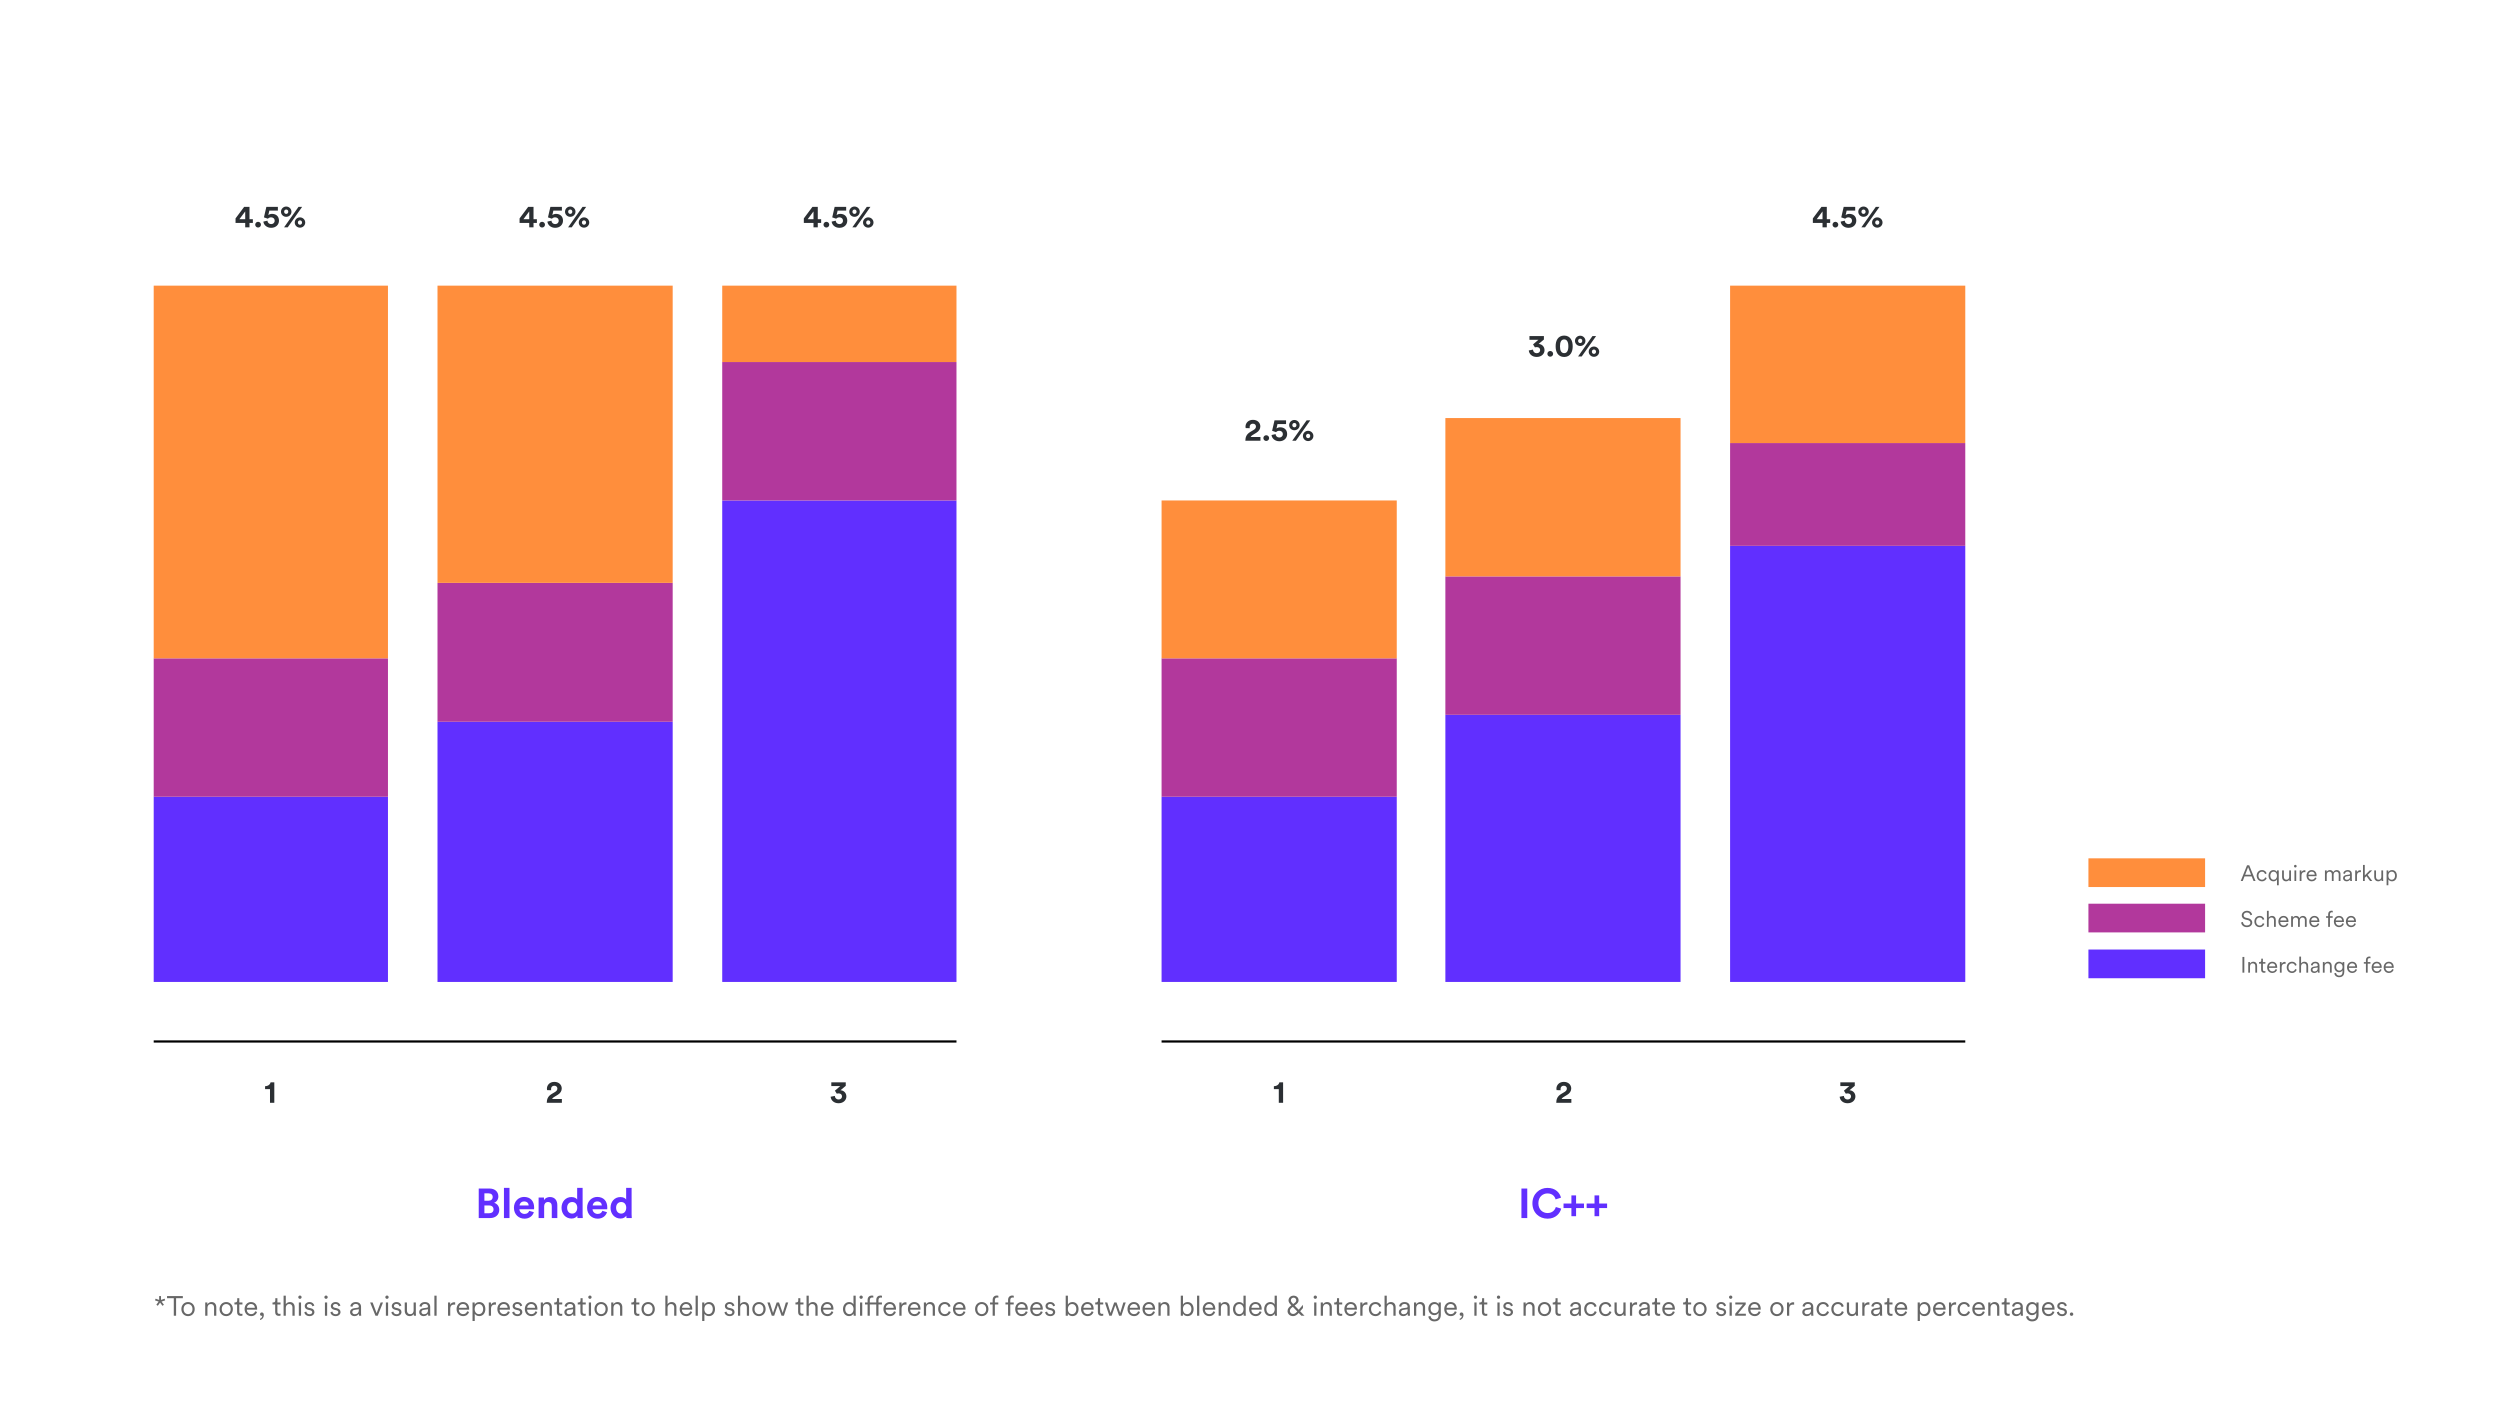 <svg width="5400" height="3045" viewBox="0 0 5400 3045" fill="none" xmlns="http://www.w3.org/2000/svg">
<rect width="5400" height="3045" fill="white"/>
<rect x="332" y="1721" width="506" height="400" fill="#612FFF"/>
<rect x="4511" y="2051" width="252" height="62" fill="#612FFF"/>
<rect x="4511" y="1952" width="252" height="62" fill="#B2389C"/>
<rect x="4511" y="1854" width="252" height="62" fill="#FF8E3C"/>
<rect x="2509" y="1721" width="508" height="400" fill="#612FFF"/>
<rect x="945" y="1559" width="508" height="562" fill="#612FFF"/>
<rect x="3122" y="1544" width="508" height="577" fill="#612FFF"/>
<rect x="1560" y="1081" width="506" height="1040" fill="#612FFF"/>
<rect x="3737" y="1179" width="508" height="942" fill="#612FFF"/>
<rect x="332" y="1422" width="506" height="299" fill="#B2389C"/>
<rect x="2509" y="1422" width="508" height="299" fill="#B2389C"/>
<rect x="945" y="1259" width="508" height="300" fill="#B2389C"/>
<rect x="3122" y="1245" width="508" height="299" fill="#B2389C"/>
<rect x="1560" y="782" width="506" height="299" fill="#B2389C"/>
<rect x="3737" y="957" width="508" height="222" fill="#B2389C"/>
<rect x="332" y="617" width="506" height="805" fill="#FF8E3C"/>
<rect x="2509" y="1081" width="508" height="341" fill="#FF8E3C"/>
<rect x="3122" y="903" width="508" height="342" fill="#FF8E3C"/>
<rect x="3737" y="617" width="508" height="340" fill="#FF8E3C"/>
<rect x="945" y="617" width="508" height="642" fill="#FF8E3C"/>
<rect x="1560" y="617" width="506" height="165" fill="#FF8E3C"/>
<line x1="2509" y1="2249.6" x2="4245" y2="2249.6" stroke="black" stroke-width="4.8"/>
<line x1="332" y1="2249.6" x2="2066" y2="2249.6" stroke="black" stroke-width="4.8"/>
<path d="M508.775 481.548V471.756L527.339 446.868H538.899V473.524H546.175V481.548H538.899V491H529.651V481.548H508.775ZM529.651 473.524V456.66L517.071 473.524H529.651ZM551.235 485.288C551.235 481.888 554.023 479.1 557.423 479.1C560.891 479.1 563.679 481.888 563.679 485.288C563.679 488.688 560.891 491.476 557.423 491.476C554.023 491.476 551.235 488.688 551.235 485.288ZM568.874 478.624L577.646 476.652C577.85 480.732 580.978 484.064 585.67 484.064C589.886 484.064 593.286 481.276 593.286 476.856C593.286 471.824 589.546 469.444 585.466 469.444C582.474 469.444 580.094 470.804 578.666 472.436C577.782 472.096 571.05 469.784 570.098 469.512L575.334 446.868H600.222V454.96H581.726L579.55 464.684C581.454 462.916 584.582 461.964 587.506 461.964C596.346 461.964 602.602 467.268 602.602 476.72C602.602 484.948 596.278 492.088 585.67 492.088C576.082 492.088 569.418 485.56 568.874 478.624ZM613.722 457.272C613.722 460.128 615.694 462.032 618.21 462.032C620.794 462.032 622.698 460.06 622.698 457.272C622.698 454.484 620.794 452.58 618.21 452.58C615.694 452.58 613.722 454.484 613.722 457.272ZM606.922 457.272C606.922 451.016 612.09 446.12 618.21 446.12C624.33 446.12 629.566 451.016 629.566 457.272C629.566 463.596 624.33 468.356 618.21 468.356C612.022 468.356 606.922 463.46 606.922 457.272ZM643.438 480.664C643.438 483.52 645.41 485.424 647.926 485.424C650.51 485.424 652.414 483.452 652.414 480.664C652.414 477.876 650.51 475.972 647.926 475.972C645.41 475.972 643.438 477.876 643.438 480.664ZM636.638 480.664C636.638 474.408 641.806 469.512 647.926 469.512C654.046 469.512 659.282 474.408 659.282 480.664C659.282 486.988 654.046 491.748 647.926 491.748C641.738 491.748 636.638 486.852 636.638 480.664ZM621.474 491H613.586L644.73 446.868H652.618L621.474 491Z" fill="#2B2F33"/>
<path d="M592.504 2382H583.188V2352.49H572.58V2346.16C579.04 2346.1 583.528 2342.49 584.412 2337.87H592.504V2382Z" fill="#2B2F33"/>
<path d="M2771.5 2382H2762.19V2352.49H2751.58V2346.16C2758.04 2346.1 2762.53 2342.49 2763.41 2337.87H2771.5V2382Z" fill="#2B2F33"/>
<path d="M1122.27 481.548V471.756L1140.84 446.868H1152.4V473.524H1159.67V481.548H1152.4V491H1143.15V481.548H1122.27ZM1143.15 473.524V456.66L1130.57 473.524H1143.15ZM1164.74 485.288C1164.74 481.888 1167.52 479.1 1170.92 479.1C1174.39 479.1 1177.18 481.888 1177.18 485.288C1177.18 488.688 1174.39 491.476 1170.92 491.476C1167.52 491.476 1164.74 488.688 1164.74 485.288ZM1182.37 478.624L1191.15 476.652C1191.35 480.732 1194.48 484.064 1199.17 484.064C1203.39 484.064 1206.79 481.276 1206.79 476.856C1206.79 471.824 1203.05 469.444 1198.97 469.444C1195.97 469.444 1193.59 470.804 1192.17 472.436C1191.28 472.096 1184.55 469.784 1183.6 469.512L1188.83 446.868H1213.72V454.96H1195.23L1193.05 464.684C1194.95 462.916 1198.08 461.964 1201.01 461.964C1209.85 461.964 1216.1 467.268 1216.1 476.72C1216.1 484.948 1209.78 492.088 1199.17 492.088C1189.58 492.088 1182.92 485.56 1182.37 478.624ZM1227.22 457.272C1227.22 460.128 1229.19 462.032 1231.71 462.032C1234.29 462.032 1236.2 460.06 1236.2 457.272C1236.2 454.484 1234.29 452.58 1231.71 452.58C1229.19 452.58 1227.22 454.484 1227.22 457.272ZM1220.42 457.272C1220.42 451.016 1225.59 446.12 1231.71 446.12C1237.83 446.12 1243.07 451.016 1243.07 457.272C1243.07 463.596 1237.83 468.356 1231.71 468.356C1225.52 468.356 1220.42 463.46 1220.42 457.272ZM1256.94 480.664C1256.94 483.52 1258.91 485.424 1261.43 485.424C1264.01 485.424 1265.91 483.452 1265.91 480.664C1265.91 477.876 1264.01 475.972 1261.43 475.972C1258.91 475.972 1256.94 477.876 1256.94 480.664ZM1250.14 480.664C1250.14 474.408 1255.31 469.512 1261.43 469.512C1267.55 469.512 1272.78 474.408 1272.78 480.664C1272.78 486.988 1267.55 491.748 1261.43 491.748C1255.24 491.748 1250.14 486.852 1250.14 480.664ZM1234.97 491H1227.09L1258.23 446.868H1266.12L1234.97 491Z" fill="#2B2F33"/>
<path d="M1190.58 2354.94L1181.68 2354.66C1181.54 2354.05 1181.34 2352.69 1181.34 2351.6C1181.34 2343.85 1187.18 2336.85 1197.45 2336.85C1207.31 2336.85 1213.36 2343.38 1213.36 2351.06C1213.36 2356.77 1210.24 2361.4 1204.8 2364.73L1196.3 2369.9C1194.6 2370.98 1193.17 2372.21 1192.49 2373.91H1213.64V2382H1181C1181.06 2374.25 1183.51 2367.92 1191.4 2363.16L1198.68 2358.81C1202.42 2356.57 1203.91 2354.26 1203.91 2351.2C1203.91 2348 1201.67 2345.14 1197.25 2345.14C1192.56 2345.14 1190.24 2348.34 1190.24 2352.49C1190.24 2353.3 1190.38 2354.19 1190.58 2354.94Z" fill="#2B2F33"/>
<path d="M3371.08 2354.94L3362.18 2354.66C3362.04 2354.05 3361.84 2352.69 3361.84 2351.6C3361.84 2343.85 3367.68 2336.85 3377.95 2336.85C3387.81 2336.85 3393.86 2343.38 3393.86 2351.06C3393.86 2356.77 3390.74 2361.4 3385.3 2364.73L3376.8 2369.9C3375.1 2370.98 3373.67 2372.21 3372.99 2373.91H3394.14V2382H3361.5C3361.56 2374.25 3364.01 2367.92 3371.9 2363.16L3379.18 2358.81C3382.92 2356.57 3384.41 2354.26 3384.41 2351.2C3384.41 2348 3382.17 2345.14 3377.75 2345.14C3373.06 2345.14 3370.74 2348.34 3370.74 2352.49C3370.74 2353.3 3370.88 2354.19 3371.08 2354.94Z" fill="#2B2F33"/>
<path d="M1736.27 481.548V471.756L1754.84 446.868H1766.4V473.524H1773.67V481.548H1766.4V491H1757.15V481.548H1736.27ZM1757.15 473.524V456.66L1744.57 473.524H1757.15ZM1778.74 485.288C1778.74 481.888 1781.52 479.1 1784.92 479.1C1788.39 479.1 1791.18 481.888 1791.18 485.288C1791.18 488.688 1788.39 491.476 1784.92 491.476C1781.52 491.476 1778.74 488.688 1778.74 485.288ZM1796.37 478.624L1805.15 476.652C1805.35 480.732 1808.48 484.064 1813.17 484.064C1817.39 484.064 1820.79 481.276 1820.79 476.856C1820.79 471.824 1817.05 469.444 1812.97 469.444C1809.97 469.444 1807.59 470.804 1806.17 472.436C1805.28 472.096 1798.55 469.784 1797.6 469.512L1802.83 446.868H1827.72V454.96H1809.23L1807.05 464.684C1808.95 462.916 1812.08 461.964 1815.01 461.964C1823.85 461.964 1830.1 467.268 1830.1 476.72C1830.1 484.948 1823.78 492.088 1813.17 492.088C1803.58 492.088 1796.92 485.56 1796.37 478.624ZM1841.22 457.272C1841.22 460.128 1843.19 462.032 1845.71 462.032C1848.29 462.032 1850.2 460.06 1850.2 457.272C1850.2 454.484 1848.29 452.58 1845.71 452.58C1843.19 452.58 1841.22 454.484 1841.22 457.272ZM1834.42 457.272C1834.42 451.016 1839.59 446.12 1845.71 446.12C1851.83 446.12 1857.07 451.016 1857.07 457.272C1857.07 463.596 1851.83 468.356 1845.71 468.356C1839.52 468.356 1834.42 463.46 1834.42 457.272ZM1870.94 480.664C1870.94 483.52 1872.91 485.424 1875.43 485.424C1878.01 485.424 1879.91 483.452 1879.91 480.664C1879.91 477.876 1878.01 475.972 1875.43 475.972C1872.91 475.972 1870.94 477.876 1870.94 480.664ZM1864.14 480.664C1864.14 474.408 1869.31 469.512 1875.43 469.512C1881.55 469.512 1886.78 474.408 1886.78 480.664C1886.78 486.988 1881.55 491.748 1875.43 491.748C1869.24 491.748 1864.14 486.852 1864.14 480.664ZM1848.97 491H1841.09L1872.23 446.868H1880.12L1848.97 491Z" fill="#2B2F33"/>
<path d="M1807.52 2362.42L1803.37 2355.89L1814.93 2345.96H1795.62V2337.87H1826.83V2345.42L1815.41 2354.94C1822.07 2355.21 1828.19 2360.31 1828.19 2368.4C1828.19 2376.02 1821.93 2383.02 1811.26 2383.02C1800.99 2383.02 1794.73 2376.36 1794.19 2368.94L1803.23 2367.18C1803.44 2371.66 1806.63 2374.93 1811.26 2374.93C1815.95 2374.93 1818.74 2371.94 1818.74 2368.26C1818.74 2364.12 1815.75 2361.74 1811.53 2361.74C1809.63 2361.74 1808.47 2362.08 1807.52 2362.42Z" fill="#2B2F33"/>
<path d="M3987.02 2362.42L3982.87 2355.89L3994.43 2345.96H3975.12V2337.87H4006.33V2345.42L3994.91 2354.94C4001.57 2355.21 4007.69 2360.31 4007.69 2368.4C4007.69 2376.02 4001.43 2383.02 3990.76 2383.02C3980.49 2383.02 3974.23 2376.36 3973.69 2368.94L3982.73 2367.18C3982.94 2371.66 3986.13 2374.93 3990.76 2374.93C3995.45 2374.93 3998.24 2371.94 3998.24 2368.26C3998.24 2364.12 3995.25 2361.74 3991.03 2361.74C3989.13 2361.74 3987.97 2362.08 3987.02 2362.42Z" fill="#2B2F33"/>
<path d="M2699.54 924.936L2690.63 924.664C2690.5 924.052 2690.29 922.692 2690.29 921.604C2690.29 913.852 2696.14 906.848 2706.41 906.848C2716.27 906.848 2722.32 913.376 2722.32 921.06C2722.32 926.772 2719.19 931.396 2713.75 934.728L2705.25 939.896C2703.55 940.984 2702.12 942.208 2701.44 943.908H2722.59V952H2689.95C2690.02 944.248 2692.47 937.924 2700.36 933.164L2707.63 928.812C2711.37 926.568 2712.87 924.256 2712.87 921.196C2712.87 918 2710.62 915.144 2706.2 915.144C2701.51 915.144 2699.2 918.34 2699.2 922.488C2699.2 923.304 2699.34 924.188 2699.54 924.936ZM2728.87 946.288C2728.87 942.888 2731.66 940.1 2735.06 940.1C2738.53 940.1 2741.32 942.888 2741.32 946.288C2741.32 949.688 2738.53 952.476 2735.06 952.476C2731.66 952.476 2728.87 949.688 2728.87 946.288ZM2746.51 939.624L2755.28 937.652C2755.49 941.732 2758.62 945.064 2763.31 945.064C2767.52 945.064 2770.92 942.276 2770.92 937.856C2770.92 932.824 2767.18 930.444 2763.1 930.444C2760.11 930.444 2757.73 931.804 2756.3 933.436C2755.42 933.096 2748.69 930.784 2747.74 930.512L2752.97 907.868H2777.86V915.96H2759.36L2757.19 925.684C2759.09 923.916 2762.22 922.964 2765.14 922.964C2773.98 922.964 2780.24 928.268 2780.24 937.72C2780.24 945.948 2773.92 953.088 2763.31 953.088C2753.72 953.088 2747.06 946.56 2746.51 939.624ZM2791.36 918.272C2791.36 921.128 2793.33 923.032 2795.85 923.032C2798.43 923.032 2800.34 921.06 2800.34 918.272C2800.34 915.484 2798.43 913.58 2795.85 913.58C2793.33 913.58 2791.36 915.484 2791.36 918.272ZM2784.56 918.272C2784.56 912.016 2789.73 907.12 2795.85 907.12C2801.97 907.12 2807.2 912.016 2807.2 918.272C2807.2 924.596 2801.97 929.356 2795.85 929.356C2789.66 929.356 2784.56 924.46 2784.56 918.272ZM2821.08 941.664C2821.08 944.52 2823.05 946.424 2825.56 946.424C2828.15 946.424 2830.05 944.452 2830.05 941.664C2830.05 938.876 2828.15 936.972 2825.56 936.972C2823.05 936.972 2821.08 938.876 2821.08 941.664ZM2814.28 941.664C2814.28 935.408 2819.44 930.512 2825.56 930.512C2831.68 930.512 2836.92 935.408 2836.92 941.664C2836.92 947.988 2831.68 952.748 2825.56 952.748C2819.38 952.748 2814.28 947.852 2814.28 941.664ZM2799.11 952H2791.22L2822.37 907.868H2830.26L2799.11 952Z" fill="#2B2F33"/>
<path d="M3315.51 750.416L3311.37 743.888L3322.93 733.96H3303.61V725.868H3334.83V733.416L3323.4 742.936C3330.07 743.208 3336.19 748.308 3336.19 756.4C3336.19 764.016 3329.93 771.02 3319.25 771.02C3308.99 771.02 3302.73 764.356 3302.19 756.944L3311.23 755.176C3311.43 759.664 3314.63 762.928 3319.25 762.928C3323.95 762.928 3326.73 759.936 3326.73 756.264C3326.73 752.116 3323.74 749.736 3319.53 749.736C3317.62 749.736 3316.47 750.076 3315.51 750.416ZM3342.31 764.288C3342.31 760.888 3345.1 758.1 3348.5 758.1C3351.97 758.1 3354.76 760.888 3354.76 764.288C3354.76 767.688 3351.97 770.476 3348.5 770.476C3345.1 770.476 3342.31 767.688 3342.31 764.288ZM3369.56 747.968C3369.56 752.592 3370.24 756.536 3371.94 759.188C3373.3 761.364 3375.41 762.792 3378.6 762.792C3381.87 762.792 3383.84 761.364 3385.2 759.188C3386.97 756.536 3387.65 752.592 3387.65 747.968C3387.65 743.344 3386.97 739.4 3385.2 736.748C3383.84 734.572 3381.87 733.144 3378.6 733.144C3375.41 733.144 3373.3 734.572 3371.94 736.748C3370.24 739.4 3369.56 743.344 3369.56 747.968ZM3360.18 747.968C3360.18 742.324 3361.06 736.816 3364.05 732.26C3366.98 727.908 3371.74 724.848 3378.6 724.848C3385.47 724.848 3390.23 727.908 3393.09 732.26C3396.08 736.816 3397.03 742.324 3397.03 747.968C3397.03 753.612 3396.08 759.12 3393.09 763.676C3390.23 768.028 3385.47 771.088 3378.6 771.088C3371.74 771.088 3366.98 768.028 3364.05 763.676C3361.06 759.12 3360.18 753.612 3360.18 747.968ZM3408.72 736.272C3408.72 739.128 3410.69 741.032 3413.21 741.032C3415.79 741.032 3417.69 739.06 3417.69 736.272C3417.69 733.484 3415.79 731.58 3413.21 731.58C3410.69 731.58 3408.72 733.484 3408.72 736.272ZM3401.92 736.272C3401.92 730.016 3407.09 725.12 3413.21 725.12C3419.33 725.12 3424.56 730.016 3424.56 736.272C3424.56 742.596 3419.33 747.356 3413.21 747.356C3407.02 747.356 3401.92 742.46 3401.92 736.272ZM3438.43 759.664C3438.43 762.52 3440.41 764.424 3442.92 764.424C3445.51 764.424 3447.41 762.452 3447.41 759.664C3447.41 756.876 3445.51 754.972 3442.92 754.972C3440.41 754.972 3438.43 756.876 3438.43 759.664ZM3431.63 759.664C3431.63 753.408 3436.8 748.512 3442.92 748.512C3449.04 748.512 3454.28 753.408 3454.28 759.664C3454.28 765.988 3449.04 770.748 3442.92 770.748C3436.73 770.748 3431.63 765.852 3431.63 759.664ZM3416.47 770H3408.58L3439.73 725.868H3447.61L3416.47 770Z" fill="#2B2F33"/>
<path d="M3915.77 481.548V471.756L3934.34 446.868H3945.9V473.524H3953.17V481.548H3945.9V491H3936.65V481.548H3915.77ZM3936.65 473.524V456.66L3924.07 473.524H3936.65ZM3958.24 485.288C3958.24 481.888 3961.02 479.1 3964.42 479.1C3967.89 479.1 3970.68 481.888 3970.68 485.288C3970.68 488.688 3967.89 491.476 3964.42 491.476C3961.02 491.476 3958.24 488.688 3958.24 485.288ZM3975.87 478.624L3984.65 476.652C3984.85 480.732 3987.98 484.064 3992.67 484.064C3996.89 484.064 4000.29 481.276 4000.29 476.856C4000.29 471.824 3996.55 469.444 3992.47 469.444C3989.47 469.444 3987.09 470.804 3985.67 472.436C3984.78 472.096 3978.05 469.784 3977.1 469.512L3982.33 446.868H4007.22V454.96H3988.73L3986.55 464.684C3988.45 462.916 3991.58 461.964 3994.51 461.964C4003.35 461.964 4009.6 467.268 4009.6 476.72C4009.6 484.948 4003.28 492.088 3992.67 492.088C3983.08 492.088 3976.42 485.56 3975.87 478.624ZM4020.72 457.272C4020.72 460.128 4022.69 462.032 4025.21 462.032C4027.79 462.032 4029.7 460.06 4029.7 457.272C4029.7 454.484 4027.79 452.58 4025.21 452.58C4022.69 452.58 4020.72 454.484 4020.72 457.272ZM4013.92 457.272C4013.92 451.016 4019.09 446.12 4025.21 446.12C4031.33 446.12 4036.57 451.016 4036.57 457.272C4036.57 463.596 4031.33 468.356 4025.21 468.356C4019.02 468.356 4013.92 463.46 4013.92 457.272ZM4050.44 480.664C4050.44 483.52 4052.41 485.424 4054.93 485.424C4057.51 485.424 4059.41 483.452 4059.41 480.664C4059.41 477.876 4057.51 475.972 4054.93 475.972C4052.41 475.972 4050.44 477.876 4050.44 480.664ZM4043.64 480.664C4043.64 474.408 4048.81 469.512 4054.93 469.512C4061.05 469.512 4066.28 474.408 4066.28 480.664C4066.28 486.988 4061.05 491.748 4054.93 491.748C4048.74 491.748 4043.64 486.852 4043.64 480.664ZM4028.47 491H4020.59L4051.73 446.868H4059.62L4028.47 491Z" fill="#2B2F33"/>
<path d="M1034.06 2567.19H1057.01C1069.43 2567.19 1076.45 2574.48 1076.45 2584.38C1076.45 2590.95 1072.49 2596.26 1067.18 2598.06C1073.39 2599.59 1078.43 2605.26 1078.43 2613.18C1078.43 2623.53 1070.69 2631 1058.72 2631H1034.06V2567.19ZM1046.3 2593.56H1055.12C1060.79 2593.56 1064.21 2590.41 1064.21 2585.55C1064.21 2580.69 1061.06 2577.63 1055.03 2577.63H1046.3V2593.56ZM1046.3 2620.65H1056.38C1062.41 2620.65 1066.01 2617.5 1066.01 2612.37C1066.01 2607.33 1062.77 2603.82 1056.56 2603.82H1046.3V2620.65ZM1100.49 2631H1088.52V2565.84H1100.49V2631ZM1122.14 2603.82H1141.94C1141.76 2599.41 1138.88 2595.09 1132.04 2595.09C1125.83 2595.09 1122.41 2599.77 1122.14 2603.82ZM1143.11 2615.34L1153.1 2618.31C1150.85 2625.96 1143.83 2632.35 1132.94 2632.35C1120.79 2632.35 1110.08 2623.62 1110.08 2608.68C1110.08 2594.55 1120.52 2585.37 1131.86 2585.37C1145.54 2585.37 1153.73 2594.1 1153.73 2608.32C1153.73 2610.03 1153.55 2611.83 1153.55 2612.01H1121.87C1122.14 2617.86 1127.09 2622.09 1133.03 2622.09C1138.61 2622.09 1141.67 2619.3 1143.11 2615.34ZM1175.37 2605.53V2631H1163.4V2586.72H1175.01V2592.21C1177.71 2587.62 1183.02 2585.55 1187.79 2585.55C1198.77 2585.55 1203.81 2593.38 1203.81 2603.1V2631H1191.84V2605.17C1191.84 2600.22 1189.41 2596.35 1183.65 2596.35C1178.43 2596.35 1175.37 2600.4 1175.37 2605.53ZM1258.45 2565.84V2622.99C1258.45 2625.96 1258.63 2629.2 1258.81 2631H1247.38C1247.2 2630.1 1246.93 2627.94 1246.93 2625.87C1244.95 2629.38 1240.45 2632.08 1234.51 2632.08C1221.91 2632.08 1212.91 2622.18 1212.91 2608.77C1212.91 2595.81 1221.64 2585.64 1234.15 2585.64C1241.8 2585.64 1245.4 2588.79 1246.66 2591.13V2565.84H1258.45ZM1224.97 2608.77C1224.97 2616.69 1229.65 2621.37 1235.95 2621.37C1242.07 2621.37 1246.84 2616.69 1246.84 2608.68C1246.84 2600.76 1242.07 2596.35 1235.95 2596.35C1229.83 2596.35 1224.97 2600.85 1224.97 2608.77ZM1280.16 2603.82H1299.96C1299.78 2599.41 1296.9 2595.09 1290.06 2595.09C1283.85 2595.09 1280.43 2599.77 1280.16 2603.82ZM1301.13 2615.34L1311.12 2618.31C1308.87 2625.96 1301.85 2632.35 1290.96 2632.35C1278.81 2632.35 1268.1 2623.62 1268.1 2608.68C1268.1 2594.55 1278.54 2585.37 1289.88 2585.37C1303.56 2585.37 1311.75 2594.1 1311.75 2608.32C1311.75 2610.03 1311.57 2611.83 1311.57 2612.01H1279.89C1280.16 2617.86 1285.11 2622.09 1291.05 2622.09C1296.63 2622.09 1299.69 2619.3 1301.13 2615.34ZM1364.27 2565.84V2622.99C1364.27 2625.96 1364.45 2629.2 1364.63 2631H1353.2C1353.02 2630.1 1352.75 2627.94 1352.75 2625.87C1350.77 2629.38 1346.27 2632.08 1340.33 2632.08C1327.73 2632.08 1318.73 2622.18 1318.73 2608.77C1318.73 2595.81 1327.46 2585.64 1339.97 2585.64C1347.62 2585.64 1351.22 2588.79 1352.48 2591.13V2565.84H1364.27ZM1330.79 2608.77C1330.79 2616.69 1335.47 2621.37 1341.77 2621.37C1347.89 2621.37 1352.66 2616.69 1352.66 2608.68C1352.66 2600.76 1347.89 2596.35 1341.77 2596.35C1335.65 2596.35 1330.79 2600.85 1330.79 2608.77Z" fill="#612FFF"/>
<path d="M3298.88 2631H3286.28V2567.19H3298.88V2631ZM3342.68 2632.35C3324.86 2632.35 3310.01 2619.48 3310.01 2599.14C3310.01 2578.8 3325.4 2565.84 3342.5 2565.84C3360.14 2565.84 3369.23 2576.64 3371.75 2586.99L3360.05 2590.68C3358.52 2584.56 3353.57 2577.81 3342.5 2577.81C3332.96 2577.81 3322.88 2584.65 3322.88 2599.14C3322.88 2612.73 3332.42 2620.2 3342.68 2620.2C3353.57 2620.2 3358.88 2613.09 3360.59 2607.15L3372.2 2610.66C3369.77 2620.47 3360.59 2632.35 3342.68 2632.35ZM3377.23 2599.59H3394.24V2582.04H3404.32V2599.59H3421.42V2609.4H3404.32V2627.04H3394.24V2609.4H3377.23V2599.59ZM3427.15 2599.59H3444.16V2582.04H3454.24V2599.59H3471.34V2609.4H3454.24V2627.04H3444.16V2609.4H3427.15V2599.59Z" fill="#612FFF"/>
<path d="M4867.61 1903L4863.72 1893.06H4848.12L4844.33 1903H4839.96L4853.59 1868.97H4858.3L4871.98 1903H4867.61ZM4855.9 1873.1L4849.56 1889.37H4862.28L4855.9 1873.1ZM4885.82 1882.79C4881.79 1882.79 4878.28 1885.91 4878.28 1891.48C4878.28 1897 4881.79 1900.22 4885.87 1900.22C4890.23 1900.22 4892.06 1897.14 4892.73 1895.03L4896.09 1896.52C4894.99 1899.93 4891.77 1903.67 4885.87 1903.67C4879.24 1903.67 4874.44 1898.49 4874.44 1891.48C4874.44 1884.33 4879.34 1879.34 4885.82 1879.34C4891.72 1879.34 4894.94 1882.94 4895.9 1886.58L4892.44 1888.07C4891.82 1885.62 4889.95 1882.79 4885.82 1882.79ZM4922.12 1912.12H4918.28V1899.4C4917.08 1901.7 4914.48 1903.67 4910.74 1903.67C4904.21 1903.67 4900.04 1898.2 4900.04 1891.48C4900.04 1884.81 4904.02 1879.34 4910.64 1879.34C4914.92 1879.34 4917.41 1881.78 4918.37 1883.85V1880.01H4922.12V1912.12ZM4911.08 1900.22C4915.44 1900.22 4918.32 1896.57 4918.32 1891.48C4918.32 1886.39 4915.49 1882.79 4911.08 1882.79C4906.66 1882.79 4903.88 1886.39 4903.88 1891.48C4903.88 1896.57 4906.71 1900.22 4911.08 1900.22ZM4944.87 1899.88C4943.76 1902.23 4940.98 1903.67 4937.96 1903.67C4932.39 1903.67 4929.32 1899.54 4929.32 1894.46V1880.01H4933.16V1893.83C4933.16 1897.19 4934.74 1900.22 4938.82 1900.22C4942.61 1900.22 4944.68 1897.53 4944.68 1893.88V1880.01H4948.52V1898.68C4948.52 1900.46 4948.66 1902.09 4948.8 1903H4945.11C4944.96 1902.47 4944.87 1901.22 4944.87 1900.07V1899.88ZM4959.83 1903H4955.99V1880.01H4959.83V1903ZM4955.03 1870.94C4955.03 1869.35 4956.33 1868.06 4957.91 1868.06C4959.5 1868.06 4960.79 1869.35 4960.79 1870.94C4960.79 1872.52 4959.5 1873.82 4957.91 1873.82C4956.33 1873.82 4955.03 1872.52 4955.03 1870.94ZM4979.67 1879.86V1883.94C4979.05 1883.75 4978.33 1883.7 4977.66 1883.7C4973.82 1883.7 4971.18 1885.91 4971.18 1891.1V1903H4967.34V1880.01H4971.08V1884.14C4972.57 1880.78 4975.5 1879.67 4978.04 1879.67C4978.67 1879.67 4979.34 1879.77 4979.67 1879.86ZM4986.15 1889.27H4999.87C4999.78 1885.62 4997.43 1882.74 4993.06 1882.74C4989.07 1882.74 4986.39 1885.86 4986.15 1889.27ZM5000.4 1895.27L5003.71 1896.47C5002.42 1900.46 4998.82 1903.67 4993.49 1903.67C4987.35 1903.67 4982.11 1899.16 4982.11 1891.43C4982.11 1884.18 4987.2 1879.34 4993.01 1879.34C4999.97 1879.34 5003.86 1884.18 5003.86 1891.19C5003.86 1891.67 5003.81 1892.2 5003.76 1892.54H4986.05V1892.73C4986.05 1897.1 4989.36 1900.22 4993.49 1900.22C4997.38 1900.22 4999.49 1898.01 5000.4 1895.27ZM5025.64 1880.01V1883.27C5026.94 1880.87 5029.72 1879.34 5032.7 1879.34C5035.87 1879.34 5038.6 1881.02 5039.76 1884.04C5041.39 1880.78 5044.27 1879.34 5047.53 1879.34C5051.71 1879.34 5055.45 1882.22 5055.45 1887.98V1903H5051.61V1888.41C5051.61 1885.24 5049.93 1882.79 5046.33 1882.79C5042.92 1882.79 5040.62 1885.58 5040.62 1889.03V1903H5036.78V1888.41C5036.78 1885.24 5035.1 1882.79 5031.45 1882.79C5028 1882.79 5025.74 1885.48 5025.74 1889.08V1903H5021.9V1880.01H5025.64ZM5061 1896.9C5061 1892.87 5063.83 1890.62 5067.87 1890.04L5074.06 1889.13C5075.74 1888.89 5076.12 1888.17 5076.12 1887.16C5076.12 1884.57 5074.39 1882.6 5070.79 1882.6C5067.43 1882.6 5065.42 1884.62 5065.08 1887.54L5061.43 1886.68C5061.91 1882.31 5065.75 1879.34 5070.7 1879.34C5077.23 1879.34 5079.96 1883.08 5079.96 1887.54V1899.16C5079.96 1901.08 5080.11 1902.28 5080.25 1903H5076.51C5076.41 1902.47 5076.22 1901.32 5076.22 1899.54C5075.21 1901.42 5072.71 1903.67 5068.59 1903.67C5063.83 1903.67 5061 1900.41 5061 1896.9ZM5069.07 1900.41C5073.05 1900.41 5076.12 1898.2 5076.12 1893.3V1891.77L5068.63 1892.87C5066.43 1893.21 5064.84 1894.46 5064.84 1896.71C5064.84 1898.58 5066.43 1900.41 5069.07 1900.41ZM5099.53 1879.86V1883.94C5098.91 1883.75 5098.19 1883.7 5097.52 1883.7C5093.68 1883.7 5091.04 1885.91 5091.04 1891.1V1903H5087.2V1880.01H5090.94V1884.14C5092.43 1880.78 5095.36 1879.67 5097.9 1879.67C5098.53 1879.67 5099.2 1879.77 5099.53 1879.86ZM5123.94 1880.01L5114.15 1889.75L5124.18 1903H5119.34L5111.46 1892.39L5107.91 1896.04V1903H5104.07V1868.3H5107.91V1890.95L5118.66 1880.01H5123.94ZM5143.9 1899.88C5142.79 1902.23 5140.01 1903.67 5136.99 1903.67C5131.42 1903.67 5128.35 1899.54 5128.35 1894.46V1880.01H5132.19V1893.83C5132.19 1897.19 5133.77 1900.22 5137.85 1900.22C5141.64 1900.22 5143.71 1897.53 5143.71 1893.88V1880.01H5147.55V1898.68C5147.55 1900.46 5147.69 1902.09 5147.83 1903H5144.14C5143.99 1902.47 5143.9 1901.22 5143.9 1900.07V1899.88ZM5158.87 1912.12H5155.03V1880.01H5158.77V1883.85C5159.97 1881.5 5162.66 1879.34 5166.74 1879.34C5173.51 1879.34 5177.2 1884.62 5177.2 1891.48C5177.2 1898.34 5173.27 1903.67 5166.64 1903.67C5162.71 1903.67 5160.07 1901.61 5158.87 1899.45V1912.12ZM5166.07 1900.22C5170.48 1900.22 5173.36 1896.57 5173.36 1891.48C5173.36 1886.39 5170.53 1882.79 5166.07 1882.79C5161.6 1882.79 5158.77 1886.39 5158.77 1891.48C5158.77 1896.57 5161.65 1900.22 5166.07 1900.22Z" fill="#676767"/>
<path d="M347.78 2799.46V2807.8L355.58 2805.16L356.72 2808.82L348.92 2811.46L354.08 2818.24L350.96 2820.58L345.74 2813.62L340.82 2820.52L337.7 2818.18L342.68 2811.46L334.82 2808.82L336.02 2805.16L343.76 2807.86V2799.46H347.78ZM394.936 2804.08H380.356V2842H375.376V2804.08H360.796V2799.46H394.936V2804.08ZM406.17 2812.42C414.45 2812.42 420.57 2818.78 420.57 2827.6C420.57 2836.48 414.45 2842.84 406.17 2842.84C397.89 2842.84 391.77 2836.48 391.77 2827.6C391.77 2818.78 397.89 2812.42 406.17 2812.42ZM406.17 2816.74C401.01 2816.74 396.57 2820.64 396.57 2827.6C396.57 2834.62 401.01 2838.52 406.17 2838.52C411.33 2838.52 415.77 2834.62 415.77 2827.6C415.77 2820.64 411.33 2816.74 406.17 2816.74ZM448.062 2825.08V2842H443.262V2813.26H447.942V2817.58C449.802 2814.22 453.162 2812.42 456.942 2812.42C463.842 2812.42 467.202 2817.34 467.202 2823.58V2842H462.402V2824.3C462.402 2820.1 460.482 2816.74 455.262 2816.74C450.642 2816.74 448.062 2820.58 448.062 2825.08ZM488.612 2812.42C496.892 2812.42 503.012 2818.78 503.012 2827.6C503.012 2836.48 496.892 2842.84 488.612 2842.84C480.332 2842.84 474.212 2836.48 474.212 2827.6C474.212 2818.78 480.332 2812.42 488.612 2812.42ZM488.612 2816.74C483.452 2816.74 479.012 2820.64 479.012 2827.6C479.012 2834.62 483.452 2838.52 488.612 2838.52C493.772 2838.52 498.212 2834.62 498.212 2827.6C498.212 2820.64 493.772 2816.74 488.612 2816.74ZM516.902 2804.14V2813.26H523.682V2817.58H516.902V2833.48C516.902 2836.48 518.222 2837.98 521.282 2837.98C522.122 2837.98 523.202 2837.8 523.682 2837.68V2841.76C523.142 2841.94 521.762 2842.3 519.902 2842.3C515.162 2842.3 512.102 2839.36 512.102 2834.14V2817.58H506.342V2813.26H508.202C511.142 2813.26 512.402 2811.58 512.402 2808.88V2804.14H516.902ZM533.334 2824.84H550.494C550.374 2820.28 547.434 2816.68 541.974 2816.68C536.994 2816.68 533.634 2820.58 533.334 2824.84ZM551.154 2832.34L555.294 2833.84C553.674 2838.82 549.174 2842.84 542.514 2842.84C534.834 2842.84 528.294 2837.2 528.294 2827.54C528.294 2818.48 534.654 2812.42 541.914 2812.42C550.614 2812.42 555.474 2818.48 555.474 2827.24C555.474 2827.84 555.414 2828.5 555.354 2828.92H533.214V2829.16C533.214 2834.62 537.354 2838.52 542.514 2838.52C547.374 2838.52 550.014 2835.76 551.154 2832.34ZM561.655 2838.58C561.655 2836.54 563.275 2834.86 565.555 2834.86C567.835 2834.86 569.875 2836.66 569.875 2840.08C569.875 2847.22 565.315 2850.58 561.655 2851.24V2848.42C564.595 2847.76 566.455 2844.76 566.455 2841.94C566.275 2842.06 565.795 2842.24 565.195 2842.24C563.215 2842.24 561.655 2840.86 561.655 2838.58ZM599.167 2804.14V2813.26H605.947V2817.58H599.167V2833.48C599.167 2836.48 600.487 2837.98 603.547 2837.98C604.387 2837.98 605.467 2837.8 605.947 2837.68V2841.76C605.407 2841.94 604.027 2842.3 602.167 2842.3C597.427 2842.3 594.367 2839.36 594.367 2834.14V2817.58H588.607V2813.26H590.467C593.407 2813.26 594.667 2811.58 594.667 2808.88V2804.14H599.167ZM617.339 2824.84V2842H612.539V2798.62H617.339V2817.1C619.199 2814.1 622.499 2812.42 626.219 2812.42C633.119 2812.42 636.479 2817.34 636.479 2823.58V2842H631.679V2824.3C631.679 2820.1 629.759 2816.74 624.539 2816.74C619.979 2816.74 617.339 2820.4 617.339 2824.84ZM650.269 2842H645.469V2813.26H650.269V2842ZM644.269 2801.92C644.269 2799.94 645.889 2798.32 647.869 2798.32C649.849 2798.32 651.469 2799.94 651.469 2801.92C651.469 2803.9 649.849 2805.52 647.869 2805.52C645.889 2805.52 644.269 2803.9 644.269 2801.92ZM657.309 2834.44L661.629 2832.94C662.049 2836.24 664.509 2838.76 668.829 2838.76C672.249 2838.76 674.409 2836.84 674.409 2834.38C674.409 2832.22 672.669 2830.78 670.029 2830.18L665.349 2829.1C660.969 2828.08 658.209 2825.26 658.209 2821.12C658.209 2816.32 662.769 2812.42 668.229 2812.42C675.669 2812.42 678.249 2817.16 678.909 2820.1L674.649 2821.66C674.289 2819.68 672.789 2816.5 668.229 2816.5C665.229 2816.5 662.889 2818.42 662.889 2820.82C662.889 2822.86 664.149 2824.12 666.669 2824.72L671.349 2825.8C676.389 2826.94 679.149 2829.88 679.149 2834.14C679.149 2838.28 675.609 2842.84 668.769 2842.84C661.209 2842.84 657.789 2838.04 657.309 2834.44ZM706.636 2842H701.836V2813.26H706.636V2842ZM700.636 2801.92C700.636 2799.94 702.256 2798.32 704.236 2798.32C706.216 2798.32 707.836 2799.94 707.836 2801.92C707.836 2803.9 706.216 2805.52 704.236 2805.52C702.256 2805.52 700.636 2803.9 700.636 2801.92ZM713.676 2834.44L717.996 2832.94C718.416 2836.24 720.876 2838.76 725.196 2838.76C728.616 2838.76 730.776 2836.84 730.776 2834.38C730.776 2832.22 729.036 2830.78 726.396 2830.18L721.716 2829.1C717.336 2828.08 714.576 2825.26 714.576 2821.12C714.576 2816.32 719.136 2812.42 724.596 2812.42C732.036 2812.42 734.616 2817.16 735.276 2820.1L731.016 2821.66C730.656 2819.68 729.156 2816.5 724.596 2816.5C721.596 2816.5 719.256 2818.42 719.256 2820.82C719.256 2822.86 720.516 2824.12 723.036 2824.72L727.716 2825.8C732.756 2826.94 735.516 2829.88 735.516 2834.14C735.516 2838.28 731.976 2842.84 725.136 2842.84C717.576 2842.84 714.156 2838.04 713.676 2834.44ZM756.163 2834.38C756.163 2829.34 759.703 2826.52 764.743 2825.8L772.483 2824.66C774.583 2824.36 775.063 2823.46 775.063 2822.2C775.063 2818.96 772.903 2816.5 768.403 2816.5C764.203 2816.5 761.683 2819.02 761.263 2822.68L756.703 2821.6C757.303 2816.14 762.103 2812.42 768.283 2812.42C776.443 2812.42 779.863 2817.1 779.863 2822.68V2837.2C779.863 2839.6 780.043 2841.1 780.223 2842H775.543C775.423 2841.34 775.183 2839.9 775.183 2837.68C773.923 2840.02 770.803 2842.84 765.643 2842.84C759.703 2842.84 756.163 2838.76 756.163 2834.38ZM766.243 2838.76C771.223 2838.76 775.063 2836 775.063 2829.88V2827.96L765.703 2829.34C762.943 2829.76 760.963 2831.32 760.963 2834.14C760.963 2836.48 762.943 2838.76 766.243 2838.76ZM827.336 2813.26L815.876 2842H811.016L799.436 2813.26H804.836L813.476 2836.42L822.176 2813.26H827.336ZM838.296 2842H833.496V2813.26H838.296V2842ZM832.296 2801.92C832.296 2799.94 833.916 2798.32 835.896 2798.32C837.876 2798.32 839.496 2799.94 839.496 2801.92C839.496 2803.9 837.876 2805.52 835.896 2805.52C833.916 2805.52 832.296 2803.9 832.296 2801.92ZM845.336 2834.44L849.656 2832.94C850.076 2836.24 852.536 2838.76 856.856 2838.76C860.276 2838.76 862.436 2836.84 862.436 2834.38C862.436 2832.22 860.696 2830.78 858.056 2830.18L853.376 2829.1C848.996 2828.08 846.236 2825.26 846.236 2821.12C846.236 2816.32 850.796 2812.42 856.256 2812.42C863.696 2812.42 866.276 2817.16 866.936 2820.1L862.676 2821.66C862.316 2819.68 860.816 2816.5 856.256 2816.5C853.256 2816.5 850.916 2818.42 850.916 2820.82C850.916 2822.86 852.176 2824.12 854.696 2824.72L859.376 2825.8C864.416 2826.94 867.176 2829.88 867.176 2834.14C867.176 2838.28 863.636 2842.84 856.796 2842.84C849.236 2842.84 845.816 2838.04 845.336 2834.44ZM893.651 2838.1C892.271 2841.04 888.791 2842.84 885.011 2842.84C878.051 2842.84 874.211 2837.68 874.211 2831.32V2813.26H879.011V2830.54C879.011 2834.74 880.991 2838.52 886.091 2838.52C890.831 2838.52 893.411 2835.16 893.411 2830.6V2813.26H898.211V2836.6C898.211 2838.82 898.391 2840.86 898.571 2842H893.951C893.771 2841.34 893.651 2839.78 893.651 2838.34V2838.1ZM905.519 2834.38C905.519 2829.34 909.059 2826.52 914.099 2825.8L921.839 2824.66C923.939 2824.36 924.419 2823.46 924.419 2822.2C924.419 2818.96 922.259 2816.5 917.759 2816.5C913.559 2816.5 911.039 2819.02 910.619 2822.68L906.059 2821.6C906.659 2816.14 911.459 2812.42 917.639 2812.42C925.799 2812.42 929.219 2817.1 929.219 2822.68V2837.2C929.219 2839.6 929.399 2841.1 929.579 2842H924.899C924.779 2841.34 924.539 2839.9 924.539 2837.68C923.279 2840.02 920.159 2842.84 914.999 2842.84C909.059 2842.84 905.519 2838.76 905.519 2834.38ZM915.599 2838.76C920.579 2838.76 924.419 2836 924.419 2829.88V2827.96L915.059 2829.34C912.299 2829.76 910.319 2831.32 910.319 2834.14C910.319 2836.48 912.299 2838.76 915.599 2838.76ZM943.062 2842H938.262V2798.62H943.062V2842ZM983.155 2813.08V2818.18C982.375 2817.94 981.475 2817.88 980.635 2817.88C975.835 2817.88 972.535 2820.64 972.535 2827.12V2842H967.735V2813.26H972.415V2818.42C974.275 2814.22 977.935 2812.84 981.115 2812.84C981.895 2812.84 982.735 2812.96 983.155 2813.08ZM991.244 2824.84H1008.4C1008.28 2820.28 1005.34 2816.68 999.884 2816.68C994.904 2816.68 991.544 2820.58 991.244 2824.84ZM1009.06 2832.34L1013.2 2833.84C1011.58 2838.82 1007.08 2842.84 1000.42 2842.84C992.744 2842.84 986.204 2837.2 986.204 2827.54C986.204 2818.48 992.564 2812.42 999.824 2812.42C1008.52 2812.42 1013.38 2818.48 1013.38 2827.24C1013.38 2827.84 1013.32 2828.5 1013.26 2828.92H991.124V2829.16C991.124 2834.62 995.264 2838.52 1000.42 2838.52C1005.28 2838.52 1007.92 2835.76 1009.06 2832.34ZM1025.44 2853.4H1020.64V2813.26H1025.32V2818.06C1026.82 2815.12 1030.18 2812.42 1035.28 2812.42C1043.74 2812.42 1048.36 2819.02 1048.36 2827.6C1048.36 2836.18 1043.44 2842.84 1035.16 2842.84C1030.24 2842.84 1026.94 2840.26 1025.44 2837.56V2853.4ZM1034.44 2838.52C1039.96 2838.52 1043.56 2833.96 1043.56 2827.6C1043.56 2821.24 1040.02 2816.74 1034.44 2816.74C1028.86 2816.74 1025.32 2821.24 1025.32 2827.6C1025.32 2833.96 1028.92 2838.52 1034.44 2838.52ZM1071.22 2813.08V2818.18C1070.44 2817.94 1069.54 2817.88 1068.7 2817.88C1063.9 2817.88 1060.6 2820.64 1060.6 2827.12V2842H1055.8V2813.26H1060.48V2818.42C1062.34 2814.22 1066 2812.84 1069.18 2812.84C1069.96 2812.84 1070.8 2812.96 1071.22 2813.08ZM1079.31 2824.84H1096.47C1096.35 2820.28 1093.41 2816.68 1087.95 2816.68C1082.97 2816.68 1079.61 2820.58 1079.31 2824.84ZM1097.13 2832.34L1101.27 2833.84C1099.65 2838.82 1095.15 2842.84 1088.49 2842.84C1080.81 2842.84 1074.27 2837.2 1074.27 2827.54C1074.27 2818.48 1080.63 2812.42 1087.89 2812.42C1096.59 2812.42 1101.45 2818.48 1101.45 2827.24C1101.45 2827.84 1101.39 2828.5 1101.33 2828.92H1079.19V2829.16C1079.19 2834.62 1083.33 2838.52 1088.49 2838.52C1093.35 2838.52 1095.99 2835.76 1097.13 2832.34ZM1106.37 2834.44L1110.69 2832.94C1111.11 2836.24 1113.57 2838.76 1117.89 2838.76C1121.31 2838.76 1123.47 2836.84 1123.47 2834.38C1123.47 2832.22 1121.73 2830.78 1119.09 2830.18L1114.41 2829.1C1110.03 2828.08 1107.27 2825.26 1107.27 2821.12C1107.27 2816.32 1111.83 2812.42 1117.29 2812.42C1124.73 2812.42 1127.31 2817.16 1127.97 2820.1L1123.71 2821.66C1123.35 2819.68 1121.85 2816.5 1117.29 2816.5C1114.29 2816.5 1111.95 2818.42 1111.95 2820.82C1111.95 2822.86 1113.21 2824.12 1115.73 2824.72L1120.41 2825.8C1125.45 2826.94 1128.21 2829.88 1128.21 2834.14C1128.21 2838.28 1124.67 2842.84 1117.83 2842.84C1110.27 2842.84 1106.85 2838.04 1106.37 2834.44ZM1138.67 2824.84H1155.83C1155.71 2820.28 1152.77 2816.68 1147.31 2816.68C1142.33 2816.68 1138.97 2820.58 1138.67 2824.84ZM1156.49 2832.34L1160.63 2833.84C1159.01 2838.82 1154.51 2842.84 1147.85 2842.84C1140.17 2842.84 1133.63 2837.2 1133.63 2827.54C1133.63 2818.48 1139.99 2812.42 1147.25 2812.42C1155.95 2812.42 1160.81 2818.48 1160.81 2827.24C1160.81 2827.84 1160.75 2828.5 1160.69 2828.92H1138.55V2829.16C1138.55 2834.62 1142.69 2838.52 1147.85 2838.52C1152.71 2838.52 1155.35 2835.76 1156.49 2832.34ZM1172.87 2825.08V2842H1168.07V2813.26H1172.75V2817.58C1174.61 2814.22 1177.97 2812.42 1181.75 2812.42C1188.65 2812.42 1192.01 2817.34 1192.01 2823.58V2842H1187.21V2824.3C1187.21 2820.1 1185.29 2816.74 1180.07 2816.74C1175.45 2816.74 1172.87 2820.58 1172.87 2825.08ZM1207.66 2804.14V2813.26H1214.44V2817.58H1207.66V2833.48C1207.66 2836.48 1208.98 2837.98 1212.04 2837.98C1212.88 2837.98 1213.96 2837.8 1214.44 2837.68V2841.76C1213.9 2841.94 1212.52 2842.3 1210.66 2842.3C1205.92 2842.3 1202.86 2839.36 1202.86 2834.14V2817.58H1197.1V2813.26H1198.96C1201.9 2813.26 1203.16 2811.58 1203.16 2808.88V2804.14H1207.66ZM1219 2834.38C1219 2829.34 1222.54 2826.52 1227.58 2825.8L1235.32 2824.66C1237.42 2824.36 1237.9 2823.46 1237.9 2822.2C1237.9 2818.96 1235.74 2816.5 1231.24 2816.5C1227.04 2816.5 1224.52 2819.02 1224.1 2822.68L1219.54 2821.6C1220.14 2816.14 1224.94 2812.42 1231.12 2812.42C1239.28 2812.42 1242.7 2817.1 1242.7 2822.68V2837.2C1242.7 2839.6 1242.88 2841.1 1243.06 2842H1238.38C1238.26 2841.34 1238.02 2839.9 1238.02 2837.68C1236.76 2840.02 1233.64 2842.84 1228.48 2842.84C1222.54 2842.84 1219 2838.76 1219 2834.38ZM1229.08 2838.76C1234.06 2838.76 1237.9 2836 1237.9 2829.88V2827.96L1228.54 2829.34C1225.78 2829.76 1223.8 2831.32 1223.8 2834.14C1223.8 2836.48 1225.78 2838.76 1229.08 2838.76ZM1258.46 2804.14V2813.26H1265.24V2817.58H1258.46V2833.48C1258.46 2836.48 1259.78 2837.98 1262.84 2837.98C1263.68 2837.98 1264.76 2837.8 1265.24 2837.68V2841.76C1264.7 2841.94 1263.32 2842.3 1261.46 2842.3C1256.72 2842.3 1253.66 2839.36 1253.66 2834.14V2817.58H1247.9V2813.26H1249.76C1252.7 2813.26 1253.96 2811.58 1253.96 2808.88V2804.14H1258.46ZM1276.64 2842H1271.84V2813.26H1276.64V2842ZM1270.64 2801.92C1270.64 2799.94 1272.26 2798.32 1274.24 2798.32C1276.22 2798.32 1277.84 2799.94 1277.84 2801.92C1277.84 2803.9 1276.22 2805.52 1274.24 2805.52C1272.26 2805.52 1270.64 2803.9 1270.64 2801.92ZM1298.44 2812.42C1306.72 2812.42 1312.84 2818.78 1312.84 2827.6C1312.84 2836.48 1306.72 2842.84 1298.44 2842.84C1290.16 2842.84 1284.04 2836.48 1284.04 2827.6C1284.04 2818.78 1290.16 2812.42 1298.44 2812.42ZM1298.44 2816.74C1293.28 2816.74 1288.84 2820.64 1288.84 2827.6C1288.84 2834.62 1293.28 2838.52 1298.44 2838.52C1303.6 2838.52 1308.04 2834.62 1308.04 2827.6C1308.04 2820.64 1303.6 2816.74 1298.44 2816.74ZM1325.03 2825.08V2842H1320.23V2813.26H1324.91V2817.58C1326.77 2814.22 1330.13 2812.42 1333.91 2812.42C1340.81 2812.42 1344.17 2817.34 1344.17 2823.58V2842H1339.37V2824.3C1339.37 2820.1 1337.45 2816.74 1332.23 2816.74C1327.61 2816.74 1325.03 2820.58 1325.03 2825.08ZM1374.25 2804.14V2813.26H1381.03V2817.58H1374.25V2833.48C1374.25 2836.48 1375.57 2837.98 1378.63 2837.98C1379.47 2837.98 1380.55 2837.8 1381.03 2837.68V2841.76C1380.49 2841.94 1379.11 2842.3 1377.25 2842.3C1372.51 2842.3 1369.45 2839.36 1369.45 2834.14V2817.58H1363.69V2813.26H1365.55C1368.49 2813.26 1369.75 2811.58 1369.75 2808.88V2804.14H1374.25ZM1400.04 2812.42C1408.32 2812.42 1414.44 2818.78 1414.44 2827.6C1414.44 2836.48 1408.32 2842.84 1400.04 2842.84C1391.76 2842.84 1385.64 2836.48 1385.64 2827.6C1385.64 2818.78 1391.76 2812.42 1400.04 2812.42ZM1400.04 2816.74C1394.88 2816.74 1390.44 2820.64 1390.44 2827.6C1390.44 2834.62 1394.88 2838.52 1400.04 2838.52C1405.2 2838.52 1409.64 2834.62 1409.64 2827.6C1409.64 2820.64 1405.2 2816.74 1400.04 2816.74ZM1441.93 2824.84V2842H1437.13V2798.62H1441.93V2817.1C1443.79 2814.1 1447.09 2812.42 1450.81 2812.42C1457.71 2812.42 1461.07 2817.34 1461.07 2823.58V2842H1456.27V2824.3C1456.27 2820.1 1454.35 2816.74 1449.13 2816.74C1444.57 2816.74 1441.93 2820.4 1441.93 2824.84ZM1473.12 2824.84H1490.28C1490.16 2820.28 1487.22 2816.68 1481.76 2816.68C1476.78 2816.68 1473.42 2820.58 1473.12 2824.84ZM1490.94 2832.34L1495.08 2833.84C1493.46 2838.82 1488.96 2842.84 1482.3 2842.84C1474.62 2842.84 1468.08 2837.2 1468.08 2827.54C1468.08 2818.48 1474.44 2812.42 1481.7 2812.42C1490.4 2812.42 1495.26 2818.48 1495.26 2827.24C1495.26 2827.84 1495.2 2828.5 1495.14 2828.92H1473V2829.16C1473 2834.62 1477.14 2838.52 1482.3 2838.52C1487.16 2838.52 1489.8 2835.76 1490.94 2832.34ZM1507.32 2842H1502.52V2798.62H1507.32V2842ZM1521.5 2853.4H1516.7V2813.26H1521.38V2818.06C1522.88 2815.12 1526.24 2812.42 1531.34 2812.42C1539.8 2812.42 1544.42 2819.02 1544.42 2827.6C1544.42 2836.18 1539.5 2842.84 1531.22 2842.84C1526.3 2842.84 1523 2840.26 1521.5 2837.56V2853.4ZM1530.5 2838.52C1536.02 2838.52 1539.62 2833.96 1539.62 2827.6C1539.62 2821.24 1536.08 2816.74 1530.5 2816.74C1524.92 2816.74 1521.38 2821.24 1521.38 2827.6C1521.38 2833.96 1524.98 2838.52 1530.5 2838.52ZM1564.81 2834.44L1569.13 2832.94C1569.55 2836.24 1572.01 2838.76 1576.33 2838.76C1579.75 2838.76 1581.91 2836.84 1581.91 2834.38C1581.91 2832.22 1580.17 2830.78 1577.53 2830.18L1572.85 2829.1C1568.47 2828.08 1565.71 2825.26 1565.71 2821.12C1565.71 2816.32 1570.27 2812.42 1575.73 2812.42C1583.17 2812.42 1585.75 2817.16 1586.41 2820.1L1582.15 2821.66C1581.79 2819.68 1580.29 2816.5 1575.73 2816.5C1572.73 2816.5 1570.39 2818.42 1570.39 2820.82C1570.39 2822.86 1571.65 2824.12 1574.17 2824.72L1578.85 2825.8C1583.89 2826.94 1586.65 2829.88 1586.65 2834.14C1586.65 2838.28 1583.11 2842.84 1576.27 2842.84C1568.71 2842.84 1565.29 2838.04 1564.81 2834.44ZM1598.84 2824.84V2842H1594.04V2798.62H1598.84V2817.1C1600.7 2814.1 1604 2812.42 1607.72 2812.42C1614.62 2812.42 1617.98 2817.34 1617.98 2823.58V2842H1613.18V2824.3C1613.18 2820.1 1611.26 2816.74 1606.04 2816.74C1601.48 2816.74 1598.84 2820.4 1598.84 2824.84ZM1639.39 2812.42C1647.67 2812.42 1653.79 2818.78 1653.79 2827.6C1653.79 2836.48 1647.67 2842.84 1639.39 2842.84C1631.11 2842.84 1624.99 2836.48 1624.99 2827.6C1624.99 2818.78 1631.11 2812.42 1639.39 2812.42ZM1639.39 2816.74C1634.23 2816.74 1629.79 2820.64 1629.79 2827.6C1629.79 2834.62 1634.23 2838.52 1639.39 2838.52C1644.55 2838.52 1648.99 2834.62 1648.99 2827.6C1648.99 2820.64 1644.55 2816.74 1639.39 2816.74ZM1677.65 2813.26H1682.63L1690.61 2836L1697.45 2813.26H1702.55L1693.19 2842H1688.15L1680.11 2819.08L1672.19 2842H1667.09L1657.55 2813.26H1662.71L1669.73 2836L1677.65 2813.26ZM1728.74 2804.14V2813.26H1735.52V2817.58H1728.74V2833.48C1728.74 2836.48 1730.06 2837.98 1733.12 2837.98C1733.96 2837.98 1735.04 2837.8 1735.52 2837.68V2841.76C1734.98 2841.94 1733.6 2842.3 1731.74 2842.3C1727 2842.3 1723.94 2839.36 1723.94 2834.14V2817.58H1718.18V2813.26H1720.04C1722.98 2813.26 1724.24 2811.58 1724.24 2808.88V2804.14H1728.74ZM1746.91 2824.84V2842H1742.11V2798.62H1746.91V2817.1C1748.77 2814.1 1752.07 2812.42 1755.79 2812.42C1762.69 2812.42 1766.05 2817.34 1766.05 2823.58V2842H1761.25V2824.3C1761.25 2820.1 1759.33 2816.74 1754.11 2816.74C1749.55 2816.74 1746.91 2820.4 1746.91 2824.84ZM1778.1 2824.84H1795.26C1795.14 2820.28 1792.2 2816.68 1786.74 2816.68C1781.76 2816.68 1778.4 2820.58 1778.1 2824.84ZM1795.92 2832.34L1800.06 2833.84C1798.44 2838.82 1793.94 2842.84 1787.28 2842.84C1779.6 2842.84 1773.06 2837.2 1773.06 2827.54C1773.06 2818.48 1779.42 2812.42 1786.68 2812.42C1795.38 2812.42 1800.24 2818.48 1800.24 2827.24C1800.24 2827.84 1800.18 2828.5 1800.12 2828.92H1777.98V2829.16C1777.98 2834.62 1782.12 2838.52 1787.28 2838.52C1792.14 2838.52 1794.78 2835.76 1795.92 2832.34ZM1843.61 2837.86V2837.08C1842.29 2839.9 1839.17 2842.84 1834.19 2842.84C1825.91 2842.84 1820.87 2836.12 1820.87 2827.6C1820.87 2819.26 1826.15 2812.42 1834.19 2812.42C1839.71 2812.42 1842.53 2815.48 1843.49 2817.88V2798.62H1848.29V2836.6C1848.29 2839.48 1848.47 2841.4 1848.59 2842H1843.91C1843.79 2841.34 1843.61 2839.72 1843.61 2837.86ZM1834.61 2838.52C1840.01 2838.52 1843.61 2833.96 1843.61 2827.6C1843.61 2821.24 1840.07 2816.74 1834.61 2816.74C1829.15 2816.74 1825.67 2821.24 1825.67 2827.6C1825.67 2833.96 1829.21 2838.52 1834.61 2838.52ZM1862.46 2842H1857.66V2813.26H1862.46V2842ZM1856.46 2801.92C1856.46 2799.94 1858.08 2798.32 1860.06 2798.32C1862.04 2798.32 1863.66 2799.94 1863.66 2801.92C1863.66 2803.9 1862.04 2805.52 1860.06 2805.52C1858.08 2805.52 1856.46 2803.9 1856.46 2801.92ZM1904.96 2817.58H1897.52V2842H1892.72V2817.58H1878.8V2842H1874V2817.58H1868.36V2813.26H1874V2807.92C1874 2801.62 1877.96 2798.32 1883.06 2798.32C1884.8 2798.32 1885.94 2798.68 1886.36 2798.92V2803.06C1885.94 2802.88 1885.16 2802.64 1883.78 2802.64C1881.44 2802.64 1878.8 2803.9 1878.8 2808.04V2813.26H1892.72V2807.92C1892.72 2801.62 1896.68 2798.32 1901.78 2798.32C1903.52 2798.32 1904.66 2798.68 1905.08 2798.92V2803.06C1904.66 2802.88 1903.88 2802.64 1902.5 2802.64C1900.16 2802.64 1897.52 2803.9 1897.52 2808.04V2813.26H1904.96V2817.58ZM1913.22 2824.84H1930.38C1930.26 2820.28 1927.32 2816.68 1921.86 2816.68C1916.88 2816.68 1913.52 2820.58 1913.22 2824.84ZM1931.04 2832.34L1935.18 2833.84C1933.56 2838.82 1929.06 2842.84 1922.4 2842.84C1914.72 2842.84 1908.18 2837.2 1908.18 2827.54C1908.18 2818.48 1914.54 2812.42 1921.8 2812.42C1930.5 2812.42 1935.36 2818.48 1935.36 2827.24C1935.36 2827.84 1935.3 2828.5 1935.24 2828.92H1913.1V2829.16C1913.1 2834.62 1917.24 2838.52 1922.4 2838.52C1927.26 2838.52 1929.9 2835.76 1931.04 2832.34ZM1958.04 2813.08V2818.18C1957.26 2817.94 1956.36 2817.88 1955.52 2817.88C1950.72 2817.88 1947.42 2820.64 1947.42 2827.12V2842H1942.62V2813.26H1947.3V2818.42C1949.16 2814.22 1952.82 2812.84 1956 2812.84C1956.78 2812.84 1957.62 2812.96 1958.04 2813.08ZM1966.13 2824.84H1983.29C1983.17 2820.28 1980.23 2816.68 1974.77 2816.68C1969.79 2816.68 1966.43 2820.58 1966.13 2824.84ZM1983.95 2832.34L1988.09 2833.84C1986.47 2838.82 1981.97 2842.84 1975.31 2842.84C1967.63 2842.84 1961.09 2837.2 1961.09 2827.54C1961.09 2818.48 1967.45 2812.42 1974.71 2812.42C1983.41 2812.42 1988.27 2818.48 1988.27 2827.24C1988.27 2827.84 1988.21 2828.5 1988.15 2828.92H1966.01V2829.16C1966.01 2834.62 1970.15 2838.52 1975.31 2838.52C1980.17 2838.52 1982.81 2835.76 1983.95 2832.34ZM2000.33 2825.08V2842H1995.53V2813.26H2000.21V2817.58C2002.07 2814.22 2005.43 2812.42 2009.21 2812.42C2016.11 2812.42 2019.47 2817.34 2019.47 2823.58V2842H2014.67V2824.3C2014.67 2820.1 2012.75 2816.74 2007.53 2816.74C2002.91 2816.74 2000.33 2820.58 2000.33 2825.08ZM2040.7 2816.74C2035.66 2816.74 2031.28 2820.64 2031.28 2827.6C2031.28 2834.5 2035.66 2838.52 2040.76 2838.52C2046.22 2838.52 2048.5 2834.68 2049.34 2832.04L2053.54 2833.9C2052.16 2838.16 2048.14 2842.84 2040.76 2842.84C2032.48 2842.84 2026.48 2836.36 2026.48 2827.6C2026.48 2818.66 2032.6 2812.42 2040.7 2812.42C2048.08 2812.42 2052.1 2816.92 2053.3 2821.48L2048.98 2823.34C2048.2 2820.28 2045.86 2816.74 2040.7 2816.74ZM2063.45 2824.84H2080.61C2080.49 2820.28 2077.55 2816.68 2072.09 2816.68C2067.11 2816.68 2063.75 2820.58 2063.45 2824.84ZM2081.27 2832.34L2085.41 2833.84C2083.79 2838.82 2079.29 2842.84 2072.63 2842.84C2064.95 2842.84 2058.41 2837.2 2058.41 2827.54C2058.41 2818.48 2064.77 2812.42 2072.03 2812.42C2080.73 2812.42 2085.59 2818.48 2085.59 2827.24C2085.59 2827.84 2085.53 2828.5 2085.47 2828.92H2063.33V2829.16C2063.33 2834.62 2067.47 2838.52 2072.63 2838.52C2077.49 2838.52 2080.13 2835.76 2081.27 2832.34ZM2120.56 2812.42C2128.84 2812.42 2134.96 2818.78 2134.96 2827.6C2134.96 2836.48 2128.84 2842.84 2120.56 2842.84C2112.28 2842.84 2106.16 2836.48 2106.16 2827.6C2106.16 2818.78 2112.28 2812.42 2120.56 2812.42ZM2120.56 2816.74C2115.4 2816.74 2110.96 2820.64 2110.96 2827.6C2110.96 2834.62 2115.4 2838.52 2120.56 2838.52C2125.72 2838.52 2130.16 2834.62 2130.16 2827.6C2130.16 2820.64 2125.72 2816.74 2120.56 2816.74ZM2156.35 2817.58H2148.91V2842H2144.11V2817.58H2138.47V2813.26H2144.11V2807.92C2144.11 2801.62 2148.07 2798.32 2153.17 2798.32C2154.91 2798.32 2156.05 2798.68 2156.47 2798.92V2803.06C2156.05 2802.88 2155.27 2802.64 2153.89 2802.64C2151.55 2802.64 2148.91 2803.9 2148.91 2808.04V2813.26H2156.35V2817.58ZM2189.63 2817.58H2182.19V2842H2177.39V2817.58H2171.75V2813.26H2177.39V2807.92C2177.39 2801.62 2181.35 2798.32 2186.45 2798.32C2188.19 2798.32 2189.33 2798.68 2189.75 2798.92V2803.06C2189.33 2802.88 2188.55 2802.64 2187.17 2802.64C2184.83 2802.64 2182.19 2803.9 2182.19 2808.04V2813.26H2189.63V2817.58ZM2197.87 2824.84H2215.03C2214.91 2820.28 2211.97 2816.68 2206.51 2816.68C2201.53 2816.68 2198.17 2820.58 2197.87 2824.84ZM2215.69 2832.34L2219.83 2833.84C2218.21 2838.82 2213.71 2842.84 2207.05 2842.84C2199.37 2842.84 2192.83 2837.2 2192.83 2827.54C2192.83 2818.48 2199.19 2812.42 2206.45 2812.42C2215.15 2812.42 2220.01 2818.48 2220.01 2827.24C2220.01 2827.84 2219.95 2828.5 2219.89 2828.92H2197.75V2829.16C2197.75 2834.62 2201.89 2838.52 2207.05 2838.52C2211.91 2838.52 2214.55 2835.76 2215.69 2832.34ZM2230.33 2824.84H2247.49C2247.37 2820.28 2244.43 2816.68 2238.97 2816.68C2233.99 2816.68 2230.63 2820.58 2230.33 2824.84ZM2248.15 2832.34L2252.29 2833.84C2250.67 2838.82 2246.17 2842.84 2239.51 2842.84C2231.83 2842.84 2225.29 2837.2 2225.29 2827.54C2225.29 2818.48 2231.65 2812.42 2238.91 2812.42C2247.61 2812.42 2252.47 2818.48 2252.47 2827.24C2252.47 2827.84 2252.41 2828.5 2252.35 2828.92H2230.21V2829.16C2230.21 2834.62 2234.35 2838.52 2239.51 2838.52C2244.37 2838.52 2247.01 2835.76 2248.15 2832.34ZM2257.39 2834.44L2261.71 2832.94C2262.13 2836.24 2264.59 2838.76 2268.91 2838.76C2272.33 2838.76 2274.49 2836.84 2274.49 2834.38C2274.49 2832.22 2272.75 2830.78 2270.11 2830.18L2265.43 2829.1C2261.05 2828.08 2258.29 2825.26 2258.29 2821.12C2258.29 2816.32 2262.85 2812.42 2268.31 2812.42C2275.75 2812.42 2278.33 2817.16 2278.99 2820.1L2274.73 2821.66C2274.37 2819.68 2272.87 2816.5 2268.31 2816.5C2265.31 2816.5 2262.97 2818.42 2262.97 2820.82C2262.97 2822.86 2264.23 2824.12 2266.75 2824.72L2271.43 2825.8C2276.47 2826.94 2279.23 2829.88 2279.23 2834.14C2279.23 2838.28 2275.69 2842.84 2268.85 2842.84C2261.29 2842.84 2257.87 2838.04 2257.39 2834.44ZM2306.59 2842H2301.91V2798.62H2306.71V2817.94C2308.03 2815.24 2311.39 2812.42 2316.55 2812.42C2325.07 2812.42 2329.63 2819.2 2329.63 2827.6C2329.63 2836.18 2324.77 2842.84 2316.43 2842.84C2311.63 2842.84 2308.27 2840.38 2306.59 2837.26V2842ZM2315.71 2838.52C2321.23 2838.52 2324.83 2833.96 2324.83 2827.6C2324.83 2821.24 2321.29 2816.74 2315.71 2816.74C2310.13 2816.74 2306.59 2821.24 2306.59 2827.6C2306.59 2833.96 2310.19 2838.52 2315.71 2838.52ZM2340.13 2824.84H2357.29C2357.17 2820.28 2354.23 2816.68 2348.77 2816.68C2343.79 2816.68 2340.43 2820.58 2340.13 2824.84ZM2357.95 2832.34L2362.09 2833.84C2360.47 2838.82 2355.97 2842.84 2349.31 2842.84C2341.63 2842.84 2335.09 2837.2 2335.09 2827.54C2335.09 2818.48 2341.45 2812.42 2348.71 2812.42C2357.41 2812.42 2362.27 2818.48 2362.27 2827.24C2362.27 2827.84 2362.21 2828.5 2362.15 2828.92H2340.01V2829.16C2340.01 2834.62 2344.15 2838.52 2349.31 2838.52C2354.17 2838.52 2356.81 2835.76 2357.95 2832.34ZM2376.2 2804.14V2813.26H2382.98V2817.58H2376.2V2833.48C2376.2 2836.48 2377.52 2837.98 2380.58 2837.98C2381.42 2837.98 2382.5 2837.8 2382.98 2837.68V2841.76C2382.44 2841.94 2381.06 2842.3 2379.2 2842.3C2374.46 2842.3 2371.4 2839.36 2371.4 2834.14V2817.58H2365.64V2813.26H2367.5C2370.44 2813.26 2371.7 2811.58 2371.7 2808.88V2804.14H2376.2ZM2406.67 2813.26H2411.65L2419.63 2836L2426.47 2813.26H2431.57L2422.21 2842H2417.17L2409.13 2819.08L2401.21 2842H2396.11L2386.57 2813.26H2391.73L2398.75 2836L2406.67 2813.26ZM2440.38 2824.84H2457.54C2457.42 2820.28 2454.48 2816.68 2449.02 2816.68C2444.04 2816.68 2440.68 2820.58 2440.38 2824.84ZM2458.2 2832.34L2462.34 2833.84C2460.72 2838.82 2456.22 2842.84 2449.56 2842.84C2441.88 2842.84 2435.34 2837.2 2435.34 2827.54C2435.34 2818.48 2441.7 2812.42 2448.96 2812.42C2457.66 2812.42 2462.52 2818.48 2462.52 2827.24C2462.52 2827.84 2462.46 2828.5 2462.4 2828.92H2440.26V2829.16C2440.26 2834.62 2444.4 2838.52 2449.56 2838.52C2454.42 2838.52 2457.06 2835.76 2458.2 2832.34ZM2472.85 2824.84H2490.01C2489.89 2820.28 2486.95 2816.68 2481.49 2816.68C2476.51 2816.68 2473.15 2820.58 2472.85 2824.84ZM2490.67 2832.34L2494.81 2833.84C2493.19 2838.82 2488.69 2842.84 2482.03 2842.84C2474.35 2842.84 2467.81 2837.2 2467.81 2827.54C2467.81 2818.48 2474.17 2812.42 2481.43 2812.42C2490.13 2812.42 2494.99 2818.48 2494.99 2827.24C2494.99 2827.84 2494.93 2828.5 2494.87 2828.92H2472.73V2829.16C2472.73 2834.62 2476.87 2838.52 2482.03 2838.52C2486.89 2838.52 2489.53 2835.76 2490.67 2832.34ZM2507.05 2825.08V2842H2502.25V2813.26H2506.93V2817.58C2508.79 2814.22 2512.15 2812.42 2515.93 2812.42C2522.83 2812.42 2526.19 2817.34 2526.19 2823.58V2842H2521.39V2824.3C2521.39 2820.1 2519.47 2816.74 2514.25 2816.74C2509.63 2816.74 2507.05 2820.58 2507.05 2825.08ZM2555.15 2842H2550.47V2798.62H2555.27V2817.94C2556.59 2815.24 2559.95 2812.42 2565.11 2812.42C2573.63 2812.42 2578.19 2819.2 2578.19 2827.6C2578.19 2836.18 2573.33 2842.84 2564.99 2842.84C2560.19 2842.84 2556.83 2840.38 2555.15 2837.26V2842ZM2564.27 2838.52C2569.79 2838.52 2573.39 2833.96 2573.39 2827.6C2573.39 2821.24 2569.85 2816.74 2564.27 2816.74C2558.69 2816.74 2555.15 2821.24 2555.15 2827.6C2555.15 2833.96 2558.75 2838.52 2564.27 2838.52ZM2590.43 2842H2585.63V2798.62H2590.43V2842ZM2602.87 2824.84H2620.03C2619.91 2820.28 2616.97 2816.68 2611.51 2816.68C2606.53 2816.68 2603.17 2820.58 2602.87 2824.84ZM2620.69 2832.34L2624.83 2833.84C2623.21 2838.82 2618.71 2842.84 2612.05 2842.84C2604.37 2842.84 2597.83 2837.2 2597.83 2827.54C2597.83 2818.48 2604.19 2812.42 2611.45 2812.42C2620.15 2812.42 2625.01 2818.48 2625.01 2827.24C2625.01 2827.84 2624.95 2828.5 2624.89 2828.92H2602.75V2829.16C2602.75 2834.62 2606.89 2838.52 2612.05 2838.52C2616.91 2838.52 2619.55 2835.76 2620.69 2832.34ZM2637.07 2825.08V2842H2632.27V2813.26H2636.95V2817.58C2638.81 2814.22 2642.17 2812.42 2645.95 2812.42C2652.85 2812.42 2656.21 2817.34 2656.21 2823.58V2842H2651.41V2824.3C2651.41 2820.1 2649.49 2816.74 2644.27 2816.74C2639.65 2816.74 2637.07 2820.58 2637.07 2825.08ZM2686.02 2837.86V2837.08C2684.7 2839.9 2681.58 2842.84 2676.6 2842.84C2668.32 2842.84 2663.28 2836.12 2663.28 2827.6C2663.28 2819.26 2668.56 2812.42 2676.6 2812.42C2682.12 2812.42 2684.94 2815.48 2685.9 2817.88V2798.62H2690.7V2836.6C2690.7 2839.48 2690.88 2841.4 2691 2842H2686.32C2686.2 2841.34 2686.02 2839.72 2686.02 2837.86ZM2677.02 2838.52C2682.42 2838.52 2686.02 2833.96 2686.02 2827.6C2686.02 2821.24 2682.48 2816.74 2677.02 2816.74C2671.56 2816.74 2668.08 2821.24 2668.08 2827.6C2668.08 2833.96 2671.62 2838.52 2677.02 2838.52ZM2703.12 2824.84H2720.28C2720.16 2820.28 2717.22 2816.68 2711.76 2816.68C2706.78 2816.68 2703.42 2820.58 2703.12 2824.84ZM2720.94 2832.34L2725.08 2833.84C2723.46 2838.82 2718.96 2842.84 2712.3 2842.84C2704.62 2842.84 2698.08 2837.2 2698.08 2827.54C2698.08 2818.48 2704.44 2812.42 2711.7 2812.42C2720.4 2812.42 2725.26 2818.48 2725.26 2827.24C2725.26 2827.84 2725.2 2828.5 2725.14 2828.92H2703V2829.16C2703 2834.62 2707.14 2838.52 2712.3 2838.52C2717.16 2838.52 2719.8 2835.76 2720.94 2832.34ZM2753.34 2837.86V2837.08C2752.02 2839.9 2748.9 2842.84 2743.92 2842.84C2735.64 2842.84 2730.6 2836.12 2730.6 2827.6C2730.6 2819.26 2735.88 2812.42 2743.92 2812.42C2749.44 2812.42 2752.26 2815.48 2753.22 2817.88V2798.62H2758.02V2836.6C2758.02 2839.48 2758.2 2841.4 2758.32 2842H2753.64C2753.52 2841.34 2753.34 2839.72 2753.34 2837.86ZM2744.34 2838.52C2749.74 2838.52 2753.34 2833.96 2753.34 2827.6C2753.34 2821.24 2749.8 2816.74 2744.34 2816.74C2738.88 2816.74 2735.4 2821.24 2735.4 2827.6C2735.4 2833.96 2738.94 2838.52 2744.34 2838.52ZM2811 2842L2805.18 2836C2801.58 2840.14 2797.86 2842.84 2793.12 2842.84C2785.32 2842.84 2781.12 2837.44 2781.12 2831.98C2781.12 2826.58 2784.12 2823.46 2788.56 2820.16L2789.4 2819.56L2788.14 2818.24C2786.16 2816.14 2783.22 2812.96 2783.22 2809C2783.22 2802.52 2788.56 2798.62 2794.02 2798.62C2800.32 2798.62 2804.94 2802.64 2804.94 2808.7C2804.94 2812.9 2801.94 2815.84 2798.94 2818.06L2796.36 2819.92L2805.18 2829.04L2814.36 2818.42V2825.38L2808.36 2832.34L2817.72 2842H2811ZM2793.18 2838.16C2796.54 2838.16 2799.24 2835.94 2801.7 2833.12L2802.06 2832.7L2792.52 2822.8L2790.42 2824.42C2788.08 2826.16 2786.16 2828.32 2786.16 2831.56C2786.16 2834.86 2788.8 2838.16 2793.18 2838.16ZM2788.26 2808.7C2788.26 2811.16 2789.94 2813.32 2791.56 2814.94L2793.24 2816.74L2796.42 2814.34C2799 2812.48 2799.9 2810.68 2799.9 2808.58C2799.9 2805.46 2797.5 2802.94 2794.02 2802.94C2791.08 2802.94 2788.26 2805.16 2788.26 2808.7ZM2843.43 2842H2838.63V2813.26H2843.43V2842ZM2837.43 2801.92C2837.43 2799.94 2839.05 2798.32 2841.03 2798.32C2843.01 2798.32 2844.63 2799.94 2844.63 2801.92C2844.63 2803.9 2843.01 2805.52 2841.03 2805.52C2839.05 2805.52 2837.43 2803.9 2837.43 2801.92ZM2857.61 2825.08V2842H2852.81V2813.26H2857.49V2817.58C2859.35 2814.22 2862.71 2812.42 2866.49 2812.42C2873.39 2812.42 2876.75 2817.34 2876.75 2823.58V2842H2871.95V2824.3C2871.95 2820.1 2870.03 2816.74 2864.81 2816.74C2860.19 2816.74 2857.61 2820.58 2857.61 2825.08ZM2892.41 2804.14V2813.26H2899.19V2817.58H2892.41V2833.48C2892.41 2836.48 2893.73 2837.98 2896.79 2837.98C2897.63 2837.98 2898.71 2837.8 2899.19 2837.68V2841.76C2898.65 2841.94 2897.27 2842.3 2895.41 2842.3C2890.67 2842.3 2887.61 2839.36 2887.61 2834.14V2817.58H2881.85V2813.26H2883.71C2886.65 2813.26 2887.91 2811.58 2887.91 2808.88V2804.14H2892.41ZM2908.84 2824.84H2926C2925.88 2820.28 2922.94 2816.68 2917.48 2816.68C2912.5 2816.68 2909.14 2820.58 2908.84 2824.84ZM2926.66 2832.34L2930.8 2833.84C2929.18 2838.82 2924.68 2842.84 2918.02 2842.84C2910.34 2842.84 2903.8 2837.2 2903.8 2827.54C2903.8 2818.48 2910.16 2812.42 2917.42 2812.42C2926.12 2812.42 2930.98 2818.48 2930.98 2827.24C2930.98 2827.84 2930.92 2828.5 2930.86 2828.92H2908.72V2829.16C2908.72 2834.62 2912.86 2838.52 2918.02 2838.52C2922.88 2838.52 2925.52 2835.76 2926.66 2832.34ZM2953.66 2813.08V2818.18C2952.88 2817.94 2951.98 2817.88 2951.14 2817.88C2946.34 2817.88 2943.04 2820.64 2943.04 2827.12V2842H2938.24V2813.26H2942.92V2818.42C2944.78 2814.22 2948.44 2812.84 2951.62 2812.84C2952.4 2812.84 2953.24 2812.96 2953.66 2813.08ZM2970.93 2816.74C2965.89 2816.74 2961.51 2820.64 2961.51 2827.6C2961.51 2834.5 2965.89 2838.52 2970.99 2838.52C2976.45 2838.52 2978.73 2834.68 2979.57 2832.04L2983.77 2833.9C2982.39 2838.16 2978.37 2842.84 2970.99 2842.84C2962.71 2842.84 2956.71 2836.36 2956.71 2827.6C2956.71 2818.66 2962.83 2812.42 2970.93 2812.42C2978.31 2812.42 2982.33 2816.92 2983.53 2821.48L2979.21 2823.34C2978.43 2820.28 2976.09 2816.74 2970.93 2816.74ZM2995.43 2824.84V2842H2990.63V2798.62H2995.43V2817.1C2997.29 2814.1 3000.59 2812.42 3004.31 2812.42C3011.21 2812.42 3014.57 2817.34 3014.57 2823.58V2842H3009.77V2824.3C3009.77 2820.1 3007.85 2816.74 3002.63 2816.74C2998.07 2816.74 2995.43 2820.4 2995.43 2824.84ZM3021.52 2834.38C3021.52 2829.34 3025.06 2826.52 3030.1 2825.8L3037.84 2824.66C3039.94 2824.36 3040.42 2823.46 3040.42 2822.2C3040.42 2818.96 3038.26 2816.5 3033.76 2816.5C3029.56 2816.5 3027.04 2819.02 3026.62 2822.68L3022.06 2821.6C3022.66 2816.14 3027.46 2812.42 3033.64 2812.42C3041.8 2812.42 3045.22 2817.1 3045.22 2822.68V2837.2C3045.22 2839.6 3045.4 2841.1 3045.58 2842H3040.9C3040.78 2841.34 3040.54 2839.9 3040.54 2837.68C3039.28 2840.02 3036.16 2842.84 3031 2842.84C3025.06 2842.84 3021.52 2838.76 3021.52 2834.38ZM3031.6 2838.76C3036.58 2838.76 3040.42 2836 3040.42 2829.88V2827.96L3031.06 2829.34C3028.3 2829.76 3026.32 2831.32 3026.32 2834.14C3026.32 2836.48 3028.3 2838.76 3031.6 2838.76ZM3059.06 2825.08V2842H3054.26V2813.26H3058.94V2817.58C3060.8 2814.22 3064.16 2812.42 3067.94 2812.42C3074.84 2812.42 3078.2 2817.34 3078.2 2823.58V2842H3073.4V2824.3C3073.4 2820.1 3071.48 2816.74 3066.26 2816.74C3061.64 2816.74 3059.06 2820.58 3059.06 2825.08ZM3085.21 2843.62L3089.83 2842.48C3090.31 2846.68 3093.49 2849.92 3098.17 2849.92C3104.89 2849.92 3107.35 2845.96 3107.35 2840.02V2835.4C3106.03 2838.16 3102.91 2840.74 3098.23 2840.74C3090.61 2840.74 3085.27 2834.68 3085.27 2826.64C3085.27 2818.6 3090.55 2812.42 3098.35 2812.42C3102.85 2812.42 3105.97 2814.52 3107.41 2817.34V2813.26H3112.15V2839.84C3112.15 2846.92 3108.91 2854.24 3098.17 2854.24C3091.09 2854.24 3085.93 2849.68 3085.21 2843.62ZM3107.59 2826.58C3107.59 2820.64 3104.05 2816.74 3098.83 2816.74C3093.61 2816.74 3090.07 2820.64 3090.07 2826.58C3090.07 2832.52 3093.61 2836.42 3098.83 2836.42C3104.05 2836.42 3107.59 2832.52 3107.59 2826.58ZM3124.58 2824.84H3141.74C3141.62 2820.28 3138.68 2816.68 3133.22 2816.68C3128.24 2816.68 3124.88 2820.58 3124.58 2824.84ZM3142.4 2832.34L3146.54 2833.84C3144.92 2838.82 3140.42 2842.84 3133.76 2842.84C3126.08 2842.84 3119.54 2837.2 3119.54 2827.54C3119.54 2818.48 3125.9 2812.42 3133.16 2812.42C3141.86 2812.42 3146.72 2818.48 3146.72 2827.24C3146.72 2827.84 3146.66 2828.5 3146.6 2828.92H3124.46V2829.16C3124.46 2834.62 3128.6 2838.52 3133.76 2838.52C3138.62 2838.52 3141.26 2835.76 3142.4 2832.34ZM3152.9 2838.58C3152.9 2836.54 3154.52 2834.86 3156.8 2834.86C3159.08 2834.86 3161.12 2836.66 3161.12 2840.08C3161.12 2847.22 3156.56 2850.58 3152.9 2851.24V2848.42C3155.84 2847.76 3157.7 2844.76 3157.7 2841.94C3157.52 2842.06 3157.04 2842.24 3156.44 2842.24C3154.46 2842.24 3152.9 2840.86 3152.9 2838.58ZM3189.43 2842H3184.63V2813.26H3189.43V2842ZM3183.43 2801.92C3183.43 2799.94 3185.05 2798.32 3187.03 2798.32C3189.01 2798.32 3190.63 2799.94 3190.63 2801.92C3190.63 2803.9 3189.01 2805.52 3187.03 2805.52C3185.05 2805.52 3183.43 2803.9 3183.43 2801.92ZM3205.77 2804.14V2813.26H3212.55V2817.58H3205.77V2833.48C3205.77 2836.48 3207.09 2837.98 3210.15 2837.98C3210.99 2837.98 3212.07 2837.8 3212.55 2837.68V2841.76C3212.01 2841.94 3210.63 2842.3 3208.77 2842.3C3204.03 2842.3 3200.97 2839.36 3200.97 2834.14V2817.58H3195.21V2813.26H3197.07C3200.01 2813.26 3201.27 2811.58 3201.27 2808.88V2804.14H3205.77ZM3239.23 2842H3234.43V2813.26H3239.23V2842ZM3233.23 2801.92C3233.23 2799.94 3234.85 2798.32 3236.83 2798.32C3238.81 2798.32 3240.43 2799.94 3240.43 2801.92C3240.43 2803.9 3238.81 2805.52 3236.83 2805.52C3234.85 2805.52 3233.23 2803.9 3233.23 2801.92ZM3246.27 2834.44L3250.59 2832.94C3251.01 2836.24 3253.47 2838.76 3257.79 2838.76C3261.21 2838.76 3263.37 2836.84 3263.37 2834.38C3263.37 2832.22 3261.63 2830.78 3258.99 2830.18L3254.31 2829.1C3249.93 2828.08 3247.17 2825.26 3247.17 2821.12C3247.17 2816.32 3251.73 2812.42 3257.19 2812.42C3264.63 2812.42 3267.21 2817.16 3267.87 2820.1L3263.61 2821.66C3263.25 2819.68 3261.75 2816.5 3257.19 2816.5C3254.19 2816.5 3251.85 2818.42 3251.85 2820.82C3251.85 2822.86 3253.11 2824.12 3255.63 2824.72L3260.31 2825.8C3265.35 2826.94 3268.11 2829.88 3268.11 2834.14C3268.11 2838.28 3264.57 2842.84 3257.73 2842.84C3250.17 2842.84 3246.75 2838.04 3246.27 2834.44ZM3295.6 2825.08V2842H3290.8V2813.26H3295.48V2817.58C3297.34 2814.22 3300.7 2812.42 3304.48 2812.42C3311.38 2812.42 3314.74 2817.34 3314.74 2823.58V2842H3309.94V2824.3C3309.94 2820.1 3308.02 2816.74 3302.8 2816.74C3298.18 2816.74 3295.6 2820.58 3295.6 2825.08ZM3336.15 2812.42C3344.43 2812.42 3350.55 2818.78 3350.55 2827.6C3350.55 2836.48 3344.43 2842.84 3336.15 2842.84C3327.87 2842.84 3321.75 2836.48 3321.75 2827.6C3321.75 2818.78 3327.87 2812.42 3336.15 2812.42ZM3336.15 2816.74C3330.99 2816.74 3326.55 2820.64 3326.55 2827.6C3326.55 2834.62 3330.99 2838.52 3336.15 2838.52C3341.31 2838.52 3345.75 2834.62 3345.75 2827.6C3345.75 2820.64 3341.31 2816.74 3336.15 2816.74ZM3364.44 2804.14V2813.26H3371.22V2817.58H3364.44V2833.48C3364.44 2836.48 3365.76 2837.98 3368.82 2837.98C3369.66 2837.98 3370.74 2837.8 3371.22 2837.68V2841.76C3370.68 2841.94 3369.3 2842.3 3367.44 2842.3C3362.7 2842.3 3359.64 2839.36 3359.64 2834.14V2817.58H3353.88V2813.26H3355.74C3358.68 2813.26 3359.94 2811.58 3359.94 2808.88V2804.14H3364.44ZM3391.07 2834.38C3391.07 2829.34 3394.61 2826.52 3399.65 2825.8L3407.39 2824.66C3409.49 2824.36 3409.97 2823.46 3409.97 2822.2C3409.97 2818.96 3407.81 2816.5 3403.31 2816.5C3399.11 2816.5 3396.59 2819.02 3396.17 2822.68L3391.61 2821.6C3392.21 2816.14 3397.01 2812.42 3403.19 2812.42C3411.35 2812.42 3414.77 2817.1 3414.77 2822.68V2837.2C3414.77 2839.6 3414.95 2841.1 3415.13 2842H3410.45C3410.33 2841.34 3410.09 2839.9 3410.09 2837.68C3408.83 2840.02 3405.71 2842.84 3400.55 2842.84C3394.61 2842.84 3391.07 2838.76 3391.07 2834.38ZM3401.15 2838.76C3406.13 2838.76 3409.97 2836 3409.97 2829.88V2827.96L3400.61 2829.34C3397.85 2829.76 3395.87 2831.32 3395.87 2834.14C3395.87 2836.48 3397.85 2838.76 3401.15 2838.76ZM3436.05 2816.74C3431.01 2816.74 3426.63 2820.64 3426.63 2827.6C3426.63 2834.5 3431.01 2838.52 3436.11 2838.52C3441.57 2838.52 3443.85 2834.68 3444.69 2832.04L3448.89 2833.9C3447.51 2838.16 3443.49 2842.84 3436.11 2842.84C3427.83 2842.84 3421.83 2836.36 3421.83 2827.6C3421.83 2818.66 3427.95 2812.42 3436.05 2812.42C3443.43 2812.42 3447.45 2816.92 3448.65 2821.48L3444.33 2823.34C3443.55 2820.28 3441.21 2816.74 3436.05 2816.74ZM3467.98 2816.74C3462.94 2816.74 3458.56 2820.64 3458.56 2827.6C3458.56 2834.5 3462.94 2838.52 3468.04 2838.52C3473.5 2838.52 3475.78 2834.68 3476.62 2832.04L3480.82 2833.9C3479.44 2838.16 3475.42 2842.84 3468.04 2842.84C3459.76 2842.84 3453.76 2836.36 3453.76 2827.6C3453.76 2818.66 3459.88 2812.42 3467.98 2812.42C3475.36 2812.42 3479.38 2816.92 3480.58 2821.48L3476.26 2823.34C3475.48 2820.28 3473.14 2816.74 3467.98 2816.74ZM3506.76 2838.1C3505.38 2841.04 3501.9 2842.84 3498.12 2842.84C3491.16 2842.84 3487.32 2837.68 3487.32 2831.32V2813.26H3492.12V2830.54C3492.12 2834.74 3494.1 2838.52 3499.2 2838.52C3503.94 2838.52 3506.52 2835.16 3506.52 2830.6V2813.26H3511.32V2836.6C3511.32 2838.82 3511.5 2840.86 3511.68 2842H3507.06C3506.88 2841.34 3506.76 2839.78 3506.76 2838.34V2838.1ZM3536.08 2813.08V2818.18C3535.3 2817.94 3534.4 2817.88 3533.56 2817.88C3528.76 2817.88 3525.46 2820.64 3525.46 2827.12V2842H3520.66V2813.26H3525.34V2818.42C3527.2 2814.22 3530.86 2812.84 3534.04 2812.84C3534.82 2812.84 3535.66 2812.96 3536.08 2813.08ZM3539.72 2834.38C3539.72 2829.34 3543.26 2826.52 3548.3 2825.8L3556.04 2824.66C3558.14 2824.36 3558.62 2823.46 3558.62 2822.2C3558.62 2818.96 3556.46 2816.5 3551.96 2816.5C3547.76 2816.5 3545.24 2819.02 3544.82 2822.68L3540.26 2821.6C3540.86 2816.14 3545.66 2812.42 3551.84 2812.42C3560 2812.42 3563.42 2817.1 3563.42 2822.68V2837.2C3563.42 2839.6 3563.6 2841.1 3563.78 2842H3559.1C3558.98 2841.34 3558.74 2839.9 3558.74 2837.68C3557.48 2840.02 3554.36 2842.84 3549.2 2842.84C3543.26 2842.84 3539.72 2838.76 3539.72 2834.38ZM3549.8 2838.76C3554.78 2838.76 3558.62 2836 3558.62 2829.88V2827.96L3549.26 2829.34C3546.5 2829.76 3544.52 2831.32 3544.52 2834.14C3544.52 2836.48 3546.5 2838.76 3549.8 2838.76ZM3579.19 2804.14V2813.26H3585.97V2817.58H3579.19V2833.48C3579.19 2836.48 3580.51 2837.98 3583.57 2837.98C3584.41 2837.98 3585.49 2837.8 3585.97 2837.68V2841.76C3585.43 2841.94 3584.05 2842.3 3582.19 2842.3C3577.45 2842.3 3574.39 2839.36 3574.39 2834.14V2817.58H3568.63V2813.26H3570.49C3573.43 2813.26 3574.69 2811.58 3574.69 2808.88V2804.14H3579.19ZM3595.62 2824.84H3612.78C3612.66 2820.28 3609.72 2816.68 3604.26 2816.68C3599.28 2816.68 3595.92 2820.58 3595.62 2824.84ZM3613.44 2832.34L3617.58 2833.84C3615.96 2838.82 3611.46 2842.84 3604.8 2842.84C3597.12 2842.84 3590.58 2837.2 3590.58 2827.54C3590.58 2818.48 3596.94 2812.42 3604.2 2812.42C3612.9 2812.42 3617.76 2818.48 3617.76 2827.24C3617.76 2827.84 3617.7 2828.5 3617.64 2828.92H3595.5V2829.16C3595.5 2834.62 3599.64 2838.52 3604.8 2838.52C3609.66 2838.52 3612.3 2835.76 3613.44 2832.34ZM3646.1 2804.14V2813.26H3652.88V2817.58H3646.1V2833.48C3646.1 2836.48 3647.42 2837.98 3650.48 2837.98C3651.32 2837.98 3652.4 2837.8 3652.88 2837.68V2841.76C3652.34 2841.94 3650.96 2842.3 3649.1 2842.3C3644.36 2842.3 3641.3 2839.36 3641.3 2834.14V2817.58H3635.54V2813.26H3637.4C3640.34 2813.26 3641.6 2811.58 3641.6 2808.88V2804.14H3646.1ZM3671.89 2812.42C3680.17 2812.42 3686.29 2818.78 3686.29 2827.6C3686.29 2836.48 3680.17 2842.84 3671.89 2842.84C3663.61 2842.84 3657.49 2836.48 3657.49 2827.6C3657.49 2818.78 3663.61 2812.42 3671.89 2812.42ZM3671.89 2816.74C3666.73 2816.74 3662.29 2820.64 3662.29 2827.6C3662.29 2834.62 3666.73 2838.52 3671.89 2838.52C3677.05 2838.52 3681.49 2834.62 3681.49 2827.6C3681.49 2820.64 3677.05 2816.74 3671.89 2816.74ZM3706.64 2834.44L3710.96 2832.94C3711.38 2836.24 3713.84 2838.76 3718.16 2838.76C3721.58 2838.76 3723.74 2836.84 3723.74 2834.38C3723.74 2832.22 3722 2830.78 3719.36 2830.18L3714.68 2829.1C3710.3 2828.08 3707.54 2825.26 3707.54 2821.12C3707.54 2816.32 3712.1 2812.42 3717.56 2812.42C3725 2812.42 3727.58 2817.16 3728.24 2820.1L3723.98 2821.66C3723.62 2819.68 3722.12 2816.5 3717.56 2816.5C3714.56 2816.5 3712.22 2818.42 3712.22 2820.82C3712.22 2822.86 3713.48 2824.12 3716 2824.72L3720.68 2825.8C3725.72 2826.94 3728.48 2829.88 3728.48 2834.14C3728.48 2838.28 3724.94 2842.84 3718.1 2842.84C3710.54 2842.84 3707.12 2838.04 3706.64 2834.44ZM3740.68 2842H3735.88V2813.26H3740.68V2842ZM3734.68 2801.92C3734.68 2799.94 3736.3 2798.32 3738.28 2798.32C3740.26 2798.32 3741.88 2799.94 3741.88 2801.92C3741.88 2803.9 3740.26 2805.52 3738.28 2805.52C3736.3 2805.52 3734.68 2803.9 3734.68 2801.92ZM3771.06 2842H3748.08V2837.8L3764.82 2817.58H3748.26V2813.26H3770.76V2817.46L3754.02 2837.68H3771.06V2842ZM3781.01 2824.84H3798.17C3798.05 2820.28 3795.11 2816.68 3789.65 2816.68C3784.67 2816.68 3781.31 2820.58 3781.01 2824.84ZM3798.83 2832.34L3802.97 2833.84C3801.35 2838.82 3796.85 2842.84 3790.19 2842.84C3782.51 2842.84 3775.97 2837.2 3775.97 2827.54C3775.97 2818.48 3782.33 2812.42 3789.59 2812.42C3798.29 2812.42 3803.15 2818.48 3803.15 2827.24C3803.15 2827.84 3803.09 2828.5 3803.03 2828.92H3780.89V2829.16C3780.89 2834.62 3785.03 2838.52 3790.19 2838.52C3795.05 2838.52 3797.69 2835.76 3798.83 2832.34ZM3838.12 2812.42C3846.4 2812.42 3852.52 2818.78 3852.52 2827.6C3852.52 2836.48 3846.4 2842.84 3838.12 2842.84C3829.84 2842.84 3823.72 2836.48 3823.72 2827.6C3823.72 2818.78 3829.84 2812.42 3838.12 2812.42ZM3838.12 2816.74C3832.96 2816.74 3828.52 2820.64 3828.52 2827.6C3828.52 2834.62 3832.96 2838.52 3838.12 2838.52C3843.28 2838.52 3847.72 2834.62 3847.72 2827.6C3847.72 2820.64 3843.28 2816.74 3838.12 2816.74ZM3875.34 2813.08V2818.18C3874.56 2817.94 3873.66 2817.88 3872.82 2817.88C3868.02 2817.88 3864.72 2820.64 3864.72 2827.12V2842H3859.92V2813.26H3864.6V2818.42C3866.46 2814.22 3870.12 2812.84 3873.3 2812.84C3874.08 2812.84 3874.92 2812.96 3875.34 2813.08ZM3892.92 2834.38C3892.92 2829.34 3896.46 2826.52 3901.5 2825.8L3909.24 2824.66C3911.34 2824.36 3911.82 2823.46 3911.82 2822.2C3911.82 2818.96 3909.66 2816.5 3905.16 2816.5C3900.96 2816.5 3898.44 2819.02 3898.02 2822.68L3893.46 2821.6C3894.06 2816.14 3898.86 2812.42 3905.04 2812.42C3913.2 2812.42 3916.62 2817.1 3916.62 2822.68V2837.2C3916.62 2839.6 3916.8 2841.1 3916.98 2842H3912.3C3912.18 2841.34 3911.94 2839.9 3911.94 2837.68C3910.68 2840.02 3907.56 2842.84 3902.4 2842.84C3896.46 2842.84 3892.92 2838.76 3892.92 2834.38ZM3903 2838.76C3907.98 2838.76 3911.82 2836 3911.82 2829.88V2827.96L3902.46 2829.34C3899.7 2829.76 3897.72 2831.32 3897.72 2834.14C3897.72 2836.48 3899.7 2838.76 3903 2838.76ZM3937.9 2816.74C3932.86 2816.74 3928.48 2820.64 3928.48 2827.6C3928.48 2834.5 3932.86 2838.52 3937.96 2838.52C3943.42 2838.52 3945.7 2834.68 3946.54 2832.04L3950.74 2833.9C3949.36 2838.16 3945.34 2842.84 3937.96 2842.84C3929.68 2842.84 3923.68 2836.36 3923.68 2827.6C3923.68 2818.66 3929.8 2812.42 3937.9 2812.42C3945.28 2812.42 3949.3 2816.92 3950.5 2821.48L3946.18 2823.34C3945.4 2820.28 3943.06 2816.74 3937.9 2816.74ZM3969.84 2816.74C3964.8 2816.74 3960.42 2820.64 3960.42 2827.6C3960.42 2834.5 3964.8 2838.52 3969.9 2838.52C3975.36 2838.52 3977.64 2834.68 3978.48 2832.04L3982.68 2833.9C3981.3 2838.16 3977.28 2842.84 3969.9 2842.84C3961.62 2842.84 3955.62 2836.36 3955.62 2827.6C3955.62 2818.66 3961.74 2812.42 3969.84 2812.42C3977.22 2812.42 3981.24 2816.92 3982.44 2821.48L3978.12 2823.34C3977.34 2820.28 3975 2816.74 3969.84 2816.74ZM4008.61 2838.1C4007.23 2841.04 4003.75 2842.84 3999.97 2842.84C3993.01 2842.84 3989.17 2837.68 3989.17 2831.32V2813.26H3993.97V2830.54C3993.97 2834.74 3995.95 2838.52 4001.05 2838.52C4005.79 2838.52 4008.37 2835.16 4008.37 2830.6V2813.26H4013.17V2836.6C4013.17 2838.82 4013.35 2840.86 4013.53 2842H4008.91C4008.73 2841.34 4008.61 2839.78 4008.61 2838.34V2838.1ZM4037.94 2813.08V2818.18C4037.16 2817.94 4036.26 2817.88 4035.42 2817.88C4030.62 2817.88 4027.32 2820.64 4027.32 2827.12V2842H4022.52V2813.26H4027.2V2818.42C4029.06 2814.22 4032.72 2812.84 4035.9 2812.84C4036.68 2812.84 4037.52 2812.96 4037.94 2813.08ZM4041.57 2834.38C4041.57 2829.34 4045.11 2826.52 4050.15 2825.8L4057.89 2824.66C4059.99 2824.36 4060.47 2823.46 4060.47 2822.2C4060.47 2818.96 4058.31 2816.5 4053.81 2816.5C4049.61 2816.5 4047.09 2819.02 4046.67 2822.68L4042.11 2821.6C4042.71 2816.14 4047.51 2812.42 4053.69 2812.42C4061.85 2812.42 4065.27 2817.1 4065.27 2822.68V2837.2C4065.27 2839.6 4065.45 2841.1 4065.63 2842H4060.95C4060.83 2841.34 4060.59 2839.9 4060.59 2837.68C4059.33 2840.02 4056.21 2842.84 4051.05 2842.84C4045.11 2842.84 4041.57 2838.76 4041.57 2834.38ZM4051.65 2838.76C4056.63 2838.76 4060.47 2836 4060.47 2829.88V2827.96L4051.11 2829.34C4048.35 2829.76 4046.37 2831.32 4046.37 2834.14C4046.37 2836.48 4048.35 2838.76 4051.65 2838.76ZM4081.04 2804.14V2813.26H4087.82V2817.58H4081.04V2833.48C4081.04 2836.48 4082.36 2837.98 4085.42 2837.98C4086.26 2837.98 4087.34 2837.8 4087.82 2837.68V2841.76C4087.28 2841.94 4085.9 2842.3 4084.04 2842.3C4079.3 2842.3 4076.24 2839.36 4076.24 2834.14V2817.58H4070.48V2813.26H4072.34C4075.28 2813.26 4076.54 2811.58 4076.54 2808.88V2804.14H4081.04ZM4097.47 2824.84H4114.63C4114.51 2820.28 4111.57 2816.68 4106.11 2816.68C4101.13 2816.68 4097.77 2820.58 4097.47 2824.84ZM4115.29 2832.34L4119.43 2833.84C4117.81 2838.82 4113.31 2842.84 4106.65 2842.84C4098.97 2842.84 4092.43 2837.2 4092.43 2827.54C4092.43 2818.48 4098.79 2812.42 4106.05 2812.42C4114.75 2812.42 4119.61 2818.48 4119.61 2827.24C4119.61 2827.84 4119.55 2828.5 4119.49 2828.92H4097.35V2829.16C4097.35 2834.62 4101.49 2838.52 4106.65 2838.52C4111.51 2838.52 4114.15 2835.76 4115.29 2832.34ZM4146.97 2853.4H4142.17V2813.26H4146.85V2818.06C4148.35 2815.12 4151.71 2812.42 4156.81 2812.42C4165.27 2812.42 4169.89 2819.02 4169.89 2827.6C4169.89 2836.18 4164.97 2842.84 4156.69 2842.84C4151.77 2842.84 4148.47 2840.26 4146.97 2837.56V2853.4ZM4155.97 2838.52C4161.49 2838.52 4165.09 2833.96 4165.09 2827.6C4165.09 2821.24 4161.55 2816.74 4155.97 2816.74C4150.39 2816.74 4146.85 2821.24 4146.85 2827.6C4146.85 2833.96 4150.45 2838.52 4155.97 2838.52ZM4180.38 2824.84H4197.54C4197.42 2820.28 4194.48 2816.68 4189.02 2816.68C4184.04 2816.68 4180.68 2820.58 4180.38 2824.84ZM4198.2 2832.34L4202.34 2833.84C4200.72 2838.82 4196.22 2842.84 4189.56 2842.84C4181.88 2842.84 4175.34 2837.2 4175.34 2827.54C4175.34 2818.48 4181.7 2812.42 4188.96 2812.42C4197.66 2812.42 4202.52 2818.48 4202.52 2827.24C4202.52 2827.84 4202.46 2828.5 4202.4 2828.92H4180.26V2829.16C4180.26 2834.62 4184.4 2838.52 4189.56 2838.52C4194.42 2838.52 4197.06 2835.76 4198.2 2832.34ZM4225.21 2813.08V2818.18C4224.43 2817.94 4223.53 2817.88 4222.69 2817.88C4217.89 2817.88 4214.59 2820.64 4214.59 2827.12V2842H4209.79V2813.26H4214.47V2818.42C4216.33 2814.22 4219.99 2812.84 4223.17 2812.84C4223.95 2812.84 4224.79 2812.96 4225.21 2813.08ZM4242.47 2816.74C4237.43 2816.74 4233.05 2820.64 4233.05 2827.6C4233.05 2834.5 4237.43 2838.52 4242.53 2838.52C4247.99 2838.52 4250.27 2834.68 4251.11 2832.04L4255.31 2833.9C4253.93 2838.16 4249.91 2842.84 4242.53 2842.84C4234.25 2842.84 4228.25 2836.36 4228.25 2827.6C4228.25 2818.66 4234.37 2812.42 4242.47 2812.42C4249.85 2812.42 4253.87 2816.92 4255.07 2821.48L4250.75 2823.34C4249.97 2820.28 4247.63 2816.74 4242.47 2816.74ZM4265.23 2824.84H4282.39C4282.27 2820.28 4279.33 2816.68 4273.87 2816.68C4268.89 2816.68 4265.53 2820.58 4265.23 2824.84ZM4283.05 2832.34L4287.19 2833.84C4285.57 2838.82 4281.07 2842.84 4274.41 2842.84C4266.73 2842.84 4260.19 2837.2 4260.19 2827.54C4260.19 2818.48 4266.55 2812.42 4273.81 2812.42C4282.51 2812.42 4287.37 2818.48 4287.37 2827.24C4287.37 2827.84 4287.31 2828.5 4287.25 2828.92H4265.11V2829.16C4265.11 2834.62 4269.25 2838.52 4274.41 2838.52C4279.27 2838.52 4281.91 2835.76 4283.05 2832.34ZM4299.43 2825.08V2842H4294.63V2813.26H4299.31V2817.58C4301.17 2814.22 4304.53 2812.42 4308.31 2812.42C4315.21 2812.42 4318.57 2817.34 4318.57 2823.58V2842H4313.77V2824.3C4313.77 2820.1 4311.85 2816.74 4306.63 2816.74C4302.01 2816.74 4299.43 2820.58 4299.43 2825.08ZM4334.23 2804.14V2813.26H4341.01V2817.58H4334.23V2833.48C4334.23 2836.48 4335.55 2837.98 4338.61 2837.98C4339.45 2837.98 4340.53 2837.8 4341.01 2837.68V2841.76C4340.47 2841.94 4339.09 2842.3 4337.23 2842.3C4332.49 2842.3 4329.43 2839.36 4329.43 2834.14V2817.58H4323.67V2813.26H4325.53C4328.47 2813.26 4329.73 2811.58 4329.73 2808.88V2804.14H4334.23ZM4345.56 2834.38C4345.56 2829.34 4349.1 2826.52 4354.14 2825.8L4361.88 2824.66C4363.98 2824.36 4364.46 2823.46 4364.46 2822.2C4364.46 2818.96 4362.3 2816.5 4357.8 2816.5C4353.6 2816.5 4351.08 2819.02 4350.66 2822.68L4346.1 2821.6C4346.7 2816.14 4351.5 2812.42 4357.68 2812.42C4365.84 2812.42 4369.26 2817.1 4369.26 2822.68V2837.2C4369.26 2839.6 4369.44 2841.1 4369.62 2842H4364.94C4364.82 2841.34 4364.58 2839.9 4364.58 2837.68C4363.32 2840.02 4360.2 2842.84 4355.04 2842.84C4349.1 2842.84 4345.56 2838.76 4345.56 2834.38ZM4355.64 2838.76C4360.62 2838.76 4364.46 2836 4364.46 2829.88V2827.96L4355.1 2829.34C4352.34 2829.76 4350.36 2831.32 4350.36 2834.14C4350.36 2836.48 4352.34 2838.76 4355.64 2838.76ZM4376.32 2843.62L4380.94 2842.48C4381.42 2846.68 4384.6 2849.92 4389.28 2849.92C4396 2849.92 4398.46 2845.96 4398.46 2840.02V2835.4C4397.14 2838.16 4394.02 2840.74 4389.34 2840.74C4381.72 2840.74 4376.38 2834.68 4376.38 2826.64C4376.38 2818.6 4381.66 2812.42 4389.46 2812.42C4393.96 2812.42 4397.08 2814.52 4398.52 2817.34V2813.26H4403.26V2839.84C4403.26 2846.92 4400.02 2854.24 4389.28 2854.24C4382.2 2854.24 4377.04 2849.68 4376.32 2843.62ZM4398.7 2826.58C4398.7 2820.64 4395.16 2816.74 4389.94 2816.74C4384.72 2816.74 4381.18 2820.64 4381.18 2826.58C4381.18 2832.52 4384.72 2836.42 4389.94 2836.42C4395.16 2836.42 4398.7 2832.52 4398.7 2826.58ZM4415.7 2824.84H4432.86C4432.74 2820.28 4429.8 2816.68 4424.34 2816.68C4419.36 2816.68 4416 2820.58 4415.7 2824.84ZM4433.52 2832.34L4437.66 2833.84C4436.04 2838.82 4431.54 2842.84 4424.88 2842.84C4417.2 2842.84 4410.66 2837.2 4410.66 2827.54C4410.66 2818.48 4417.02 2812.42 4424.28 2812.42C4432.98 2812.42 4437.84 2818.48 4437.84 2827.24C4437.84 2827.84 4437.78 2828.5 4437.72 2828.92H4415.58V2829.16C4415.58 2834.62 4419.72 2838.52 4424.88 2838.52C4429.74 2838.52 4432.38 2835.76 4433.52 2832.34ZM4442.76 2834.44L4447.08 2832.94C4447.5 2836.24 4449.96 2838.76 4454.28 2838.76C4457.7 2838.76 4459.86 2836.84 4459.86 2834.38C4459.86 2832.22 4458.12 2830.78 4455.48 2830.18L4450.8 2829.1C4446.42 2828.08 4443.66 2825.26 4443.66 2821.12C4443.66 2816.32 4448.22 2812.42 4453.68 2812.42C4461.12 2812.42 4463.7 2817.16 4464.36 2820.1L4460.1 2821.66C4459.74 2819.68 4458.24 2816.5 4453.68 2816.5C4450.68 2816.5 4448.34 2818.42 4448.34 2820.82C4448.34 2822.86 4449.6 2824.12 4452.12 2824.72L4456.8 2825.8C4461.84 2826.94 4464.6 2829.88 4464.6 2834.14C4464.6 2838.28 4461.06 2842.84 4454.22 2842.84C4446.66 2842.84 4443.24 2838.04 4442.76 2834.44ZM4470.85 2838.58C4470.85 2836.48 4472.53 2834.86 4474.57 2834.86C4476.61 2834.86 4478.29 2836.48 4478.29 2838.58C4478.29 2840.68 4476.61 2842.3 4474.57 2842.3C4472.53 2842.3 4470.85 2840.68 4470.85 2838.58Z" fill="#676767"/>
<path d="M4864.58 1975.7L4860.98 1976.99C4860.46 1974.11 4858.2 1970.94 4853.3 1970.9C4849.37 1970.9 4846.25 1973.49 4846.25 1976.94C4846.25 1979.68 4848.02 1981.65 4851.14 1982.32L4856.14 1983.42C4861.61 1984.62 4864.87 1988.03 4864.87 1992.83C4864.87 1998.06 4860.41 2002.67 4853.3 2002.67C4845.43 2002.67 4841.45 1997.54 4840.82 1992.54L4844.62 1991.34C4845 1995.38 4847.93 1999.02 4853.3 1999.02C4858.2 1999.02 4860.84 1996.43 4860.84 1993.17C4860.84 1990.38 4858.92 1988.22 4855.32 1987.41L4850.33 1986.3C4845.62 1985.25 4842.22 1982.18 4842.22 1977.18C4842.22 1971.86 4847.11 1967.3 4853.26 1967.3C4860.6 1967.3 4863.72 1971.76 4864.58 1975.7ZM4880.8 1981.79C4876.77 1981.79 4873.27 1984.91 4873.27 1990.48C4873.27 1996 4876.77 1999.22 4880.85 1999.22C4885.22 1999.22 4887.04 1996.14 4887.71 1994.03L4891.07 1995.52C4889.97 1998.93 4886.75 2002.67 4880.85 2002.67C4874.23 2002.67 4869.43 1997.49 4869.43 1990.48C4869.43 1983.33 4874.32 1978.34 4880.8 1978.34C4886.71 1978.34 4889.92 1981.94 4890.88 1985.58L4887.43 1987.07C4886.8 1984.62 4884.93 1981.79 4880.8 1981.79ZM4900.4 1988.27V2002H4896.56V1967.3H4900.4V1982.08C4901.88 1979.68 4904.52 1978.34 4907.5 1978.34C4913.02 1978.34 4915.71 1982.27 4915.71 1987.26V2002H4911.87V1987.84C4911.87 1984.48 4910.33 1981.79 4906.16 1981.79C4902.51 1981.79 4900.4 1984.72 4900.4 1988.27ZM4925.35 1988.27H4939.08C4938.98 1984.62 4936.63 1981.74 4932.26 1981.74C4928.28 1981.74 4925.59 1984.86 4925.35 1988.27ZM4939.6 1994.27L4942.92 1995.47C4941.62 1999.46 4938.02 2002.67 4932.69 2002.67C4926.55 2002.67 4921.32 1998.16 4921.32 1990.43C4921.32 1983.18 4926.4 1978.34 4932.21 1978.34C4939.17 1978.34 4943.06 1983.18 4943.06 1990.19C4943.06 1990.67 4943.01 1991.2 4942.96 1991.54H4925.25V1991.73C4925.25 1996.1 4928.56 1999.22 4932.69 1999.22C4936.58 1999.22 4938.69 1997.01 4939.6 1994.27ZM4952.61 1979.01V1982.27C4953.91 1979.87 4956.69 1978.34 4959.67 1978.34C4962.84 1978.34 4965.57 1980.02 4966.73 1983.04C4968.36 1979.78 4971.24 1978.34 4974.5 1978.34C4978.68 1978.34 4982.42 1981.22 4982.42 1986.98V2002H4978.58V1987.41C4978.58 1984.24 4976.9 1981.79 4973.3 1981.79C4969.89 1981.79 4967.59 1984.58 4967.59 1988.03V2002H4963.75V1987.41C4963.75 1984.24 4962.07 1981.79 4958.42 1981.79C4954.97 1981.79 4952.71 1984.48 4952.71 1988.08V2002H4948.87V1979.01H4952.61ZM4992.05 1988.27H5005.78C5005.68 1984.62 5003.33 1981.74 4998.96 1981.74C4994.98 1981.74 4992.29 1984.86 4992.05 1988.27ZM5006.31 1994.27L5009.62 1995.47C5008.32 1999.46 5004.72 2002.67 4999.4 2002.67C4993.25 2002.67 4988.02 1998.16 4988.02 1990.43C4988.02 1983.18 4993.11 1978.34 4998.92 1978.34C5005.88 1978.34 5009.76 1983.18 5009.76 1990.19C5009.76 1990.67 5009.72 1991.2 5009.67 1991.54H4991.96V1991.73C4991.96 1996.1 4995.27 1999.22 4999.4 1999.22C5003.28 1999.22 5005.4 1997.01 5006.31 1994.27ZM5038.62 1982.46H5032.67V2002H5028.83V1982.46H5024.32V1979.01H5028.83V1974.74C5028.83 1969.7 5032 1967.06 5036.08 1967.06C5037.47 1967.06 5038.38 1967.34 5038.72 1967.54V1970.85C5038.38 1970.7 5037.76 1970.51 5036.66 1970.51C5034.78 1970.51 5032.67 1971.52 5032.67 1974.83V1979.01H5038.62V1982.46ZM5045.21 1988.27H5058.94C5058.84 1984.62 5056.49 1981.74 5052.12 1981.74C5048.14 1981.74 5045.45 1984.86 5045.21 1988.27ZM5059.46 1994.27L5062.78 1995.47C5061.48 1999.46 5057.88 2002.67 5052.55 2002.67C5046.41 2002.67 5041.18 1998.16 5041.18 1990.43C5041.18 1983.18 5046.26 1978.34 5052.07 1978.34C5059.03 1978.34 5062.92 1983.18 5062.92 1990.19C5062.92 1990.67 5062.87 1991.2 5062.82 1991.54H5045.11V1991.73C5045.11 1996.1 5048.42 1999.22 5052.55 1999.22C5056.44 1999.22 5058.55 1997.01 5059.46 1994.27ZM5071.18 1988.27H5084.9C5084.81 1984.62 5082.46 1981.74 5078.09 1981.74C5074.1 1981.74 5071.42 1984.86 5071.18 1988.27ZM5085.43 1994.27L5088.74 1995.47C5087.45 1999.46 5083.85 2002.67 5078.52 2002.67C5072.38 2002.67 5067.14 1998.16 5067.14 1990.43C5067.14 1983.18 5072.23 1978.34 5078.04 1978.34C5085 1978.34 5088.89 1983.18 5088.89 1990.19C5088.89 1990.67 5088.84 1991.2 5088.79 1991.54H5071.08V1991.73C5071.08 1996.1 5074.39 1999.22 5078.52 1999.22C5082.41 1999.22 5084.52 1997.01 5085.43 1994.27Z" fill="#676767"/>
<path d="M4847.74 2101H4843.7V2066.97H4847.74V2101ZM4860.04 2087.46V2101H4856.2V2078.01H4859.94V2081.46C4861.43 2078.78 4864.12 2077.34 4867.14 2077.34C4872.66 2077.34 4875.35 2081.27 4875.35 2086.26V2101H4871.51V2086.84C4871.51 2083.48 4869.97 2080.79 4865.8 2080.79C4862.1 2080.79 4860.04 2083.86 4860.04 2087.46ZM4887.87 2070.71V2078.01H4893.3V2081.46H4887.87V2094.18C4887.87 2096.58 4888.93 2097.78 4891.38 2097.78C4892.05 2097.78 4892.91 2097.64 4893.3 2097.54V2100.81C4892.87 2100.95 4891.76 2101.24 4890.27 2101.24C4886.48 2101.24 4884.03 2098.89 4884.03 2094.71V2081.46H4879.43V2078.01H4880.91C4883.27 2078.01 4884.27 2076.66 4884.27 2074.5V2070.71H4887.87ZM4901.02 2087.27H4914.75C4914.65 2083.62 4912.3 2080.74 4907.93 2080.74C4903.95 2080.74 4901.26 2083.86 4901.02 2087.27ZM4915.28 2093.27L4918.59 2094.47C4917.29 2098.46 4913.69 2101.67 4908.36 2101.67C4902.22 2101.67 4896.99 2097.16 4896.99 2089.43C4896.99 2082.18 4902.08 2077.34 4907.88 2077.34C4914.84 2077.34 4918.73 2082.18 4918.73 2089.19C4918.73 2089.67 4918.68 2090.2 4918.64 2090.54H4900.92V2090.73C4900.92 2095.1 4904.24 2098.22 4908.36 2098.22C4912.25 2098.22 4914.36 2096.01 4915.28 2093.27ZM4936.88 2077.86V2081.94C4936.25 2081.75 4935.53 2081.7 4934.86 2081.7C4931.02 2081.7 4928.38 2083.91 4928.38 2089.1V2101H4924.54V2078.01H4928.28V2082.14C4929.77 2078.78 4932.7 2077.67 4935.24 2077.67C4935.87 2077.67 4936.54 2077.77 4936.88 2077.86ZM4950.69 2080.79C4946.66 2080.79 4943.16 2083.91 4943.16 2089.48C4943.16 2095 4946.66 2098.22 4950.74 2098.22C4955.11 2098.22 4956.93 2095.14 4957.6 2093.03L4960.96 2094.52C4959.86 2097.93 4956.64 2101.67 4950.74 2101.67C4944.12 2101.67 4939.32 2096.49 4939.32 2089.48C4939.32 2082.33 4944.21 2077.34 4950.69 2077.34C4956.6 2077.34 4959.81 2080.94 4960.77 2084.58L4957.32 2086.07C4956.69 2083.62 4954.82 2080.79 4950.69 2080.79ZM4970.29 2087.27V2101H4966.45V2066.3H4970.29V2081.08C4971.78 2078.68 4974.42 2077.34 4977.39 2077.34C4982.91 2077.34 4985.6 2081.27 4985.6 2086.26V2101H4981.76V2086.84C4981.76 2083.48 4980.22 2080.79 4976.05 2080.79C4972.4 2080.79 4970.29 2083.72 4970.29 2087.27ZM4991.16 2094.9C4991.16 2090.87 4993.99 2088.62 4998.02 2088.04L5004.21 2087.13C5005.89 2086.89 5006.28 2086.17 5006.28 2085.16C5006.28 2082.57 5004.55 2080.6 5000.95 2080.6C4997.59 2080.6 4995.57 2082.62 4995.24 2085.54L4991.59 2084.68C4992.07 2080.31 4995.91 2077.34 5000.85 2077.34C5007.38 2077.34 5010.12 2081.08 5010.12 2085.54V2097.16C5010.12 2099.08 5010.26 2100.28 5010.41 2101H5006.66C5006.57 2100.47 5006.37 2099.32 5006.37 2097.54C5005.37 2099.42 5002.87 2101.67 4998.74 2101.67C4993.99 2101.67 4991.16 2098.41 4991.16 2094.9ZM4999.22 2098.41C5003.21 2098.41 5006.28 2096.2 5006.28 2091.3V2089.77L4998.79 2090.87C4996.58 2091.21 4995 2092.46 4995 2094.71C4995 2096.58 4996.58 2098.41 4999.22 2098.41ZM5021.19 2087.46V2101H5017.35V2078.01H5021.1V2081.46C5022.59 2078.78 5025.27 2077.34 5028.3 2077.34C5033.82 2077.34 5036.51 2081.27 5036.51 2086.26V2101H5032.67V2086.84C5032.67 2083.48 5031.13 2080.79 5026.95 2080.79C5023.26 2080.79 5021.19 2083.86 5021.19 2087.46ZM5042.11 2102.3L5045.81 2101.38C5046.19 2104.74 5048.74 2107.34 5052.48 2107.34C5057.86 2107.34 5059.83 2104.17 5059.83 2099.42V2095.72C5058.77 2097.93 5056.27 2099.99 5052.53 2099.99C5046.43 2099.99 5042.16 2095.14 5042.16 2088.71C5042.16 2082.28 5046.39 2077.34 5052.63 2077.34C5056.23 2077.34 5058.72 2079.02 5059.87 2081.27V2078.01H5063.67V2099.27C5063.67 2104.94 5061.07 2110.79 5052.48 2110.79C5046.82 2110.79 5042.69 2107.14 5042.11 2102.3ZM5060.02 2088.66C5060.02 2083.91 5057.19 2080.79 5053.01 2080.79C5048.83 2080.79 5046 2083.91 5046 2088.66C5046 2093.42 5048.83 2096.54 5053.01 2096.54C5057.19 2096.54 5060.02 2093.42 5060.02 2088.66ZM5073.61 2087.27H5087.34C5087.25 2083.62 5084.89 2080.74 5080.53 2080.74C5076.54 2080.74 5073.85 2083.86 5073.61 2087.27ZM5087.87 2093.27L5091.18 2094.47C5089.89 2098.46 5086.29 2101.67 5080.96 2101.67C5074.81 2101.67 5069.58 2097.16 5069.58 2089.43C5069.58 2082.18 5074.67 2077.34 5080.48 2077.34C5087.44 2077.34 5091.33 2082.18 5091.33 2089.19C5091.33 2089.67 5091.28 2090.2 5091.23 2090.54H5073.52V2090.73C5073.52 2095.1 5076.83 2098.22 5080.96 2098.22C5084.85 2098.22 5086.96 2096.01 5087.87 2093.27ZM5120.19 2081.46H5114.23V2101H5110.39V2081.46H5105.88V2078.01H5110.39V2073.74C5110.39 2068.7 5113.56 2066.06 5117.64 2066.06C5119.03 2066.06 5119.95 2066.34 5120.28 2066.54V2069.85C5119.95 2069.7 5119.32 2069.51 5118.22 2069.51C5116.35 2069.51 5114.23 2070.52 5114.23 2073.83V2078.01H5120.19V2081.46ZM5126.77 2087.27H5140.5C5140.4 2083.62 5138.05 2080.74 5133.68 2080.74C5129.7 2080.74 5127.01 2083.86 5126.77 2087.27ZM5141.03 2093.27L5144.34 2094.47C5143.04 2098.46 5139.44 2101.67 5134.11 2101.67C5127.97 2101.67 5122.74 2097.16 5122.74 2089.43C5122.74 2082.18 5127.83 2077.34 5133.63 2077.34C5140.59 2077.34 5144.48 2082.18 5144.48 2089.19C5144.48 2089.67 5144.43 2090.2 5144.39 2090.54H5126.67V2090.73C5126.67 2095.1 5129.99 2098.22 5134.11 2098.22C5138 2098.22 5140.11 2096.01 5141.03 2093.27ZM5152.74 2087.27H5166.47C5166.37 2083.62 5164.02 2080.74 5159.65 2080.74C5155.67 2080.74 5152.98 2083.86 5152.74 2087.27ZM5166.99 2093.27L5170.31 2094.47C5169.01 2098.46 5165.41 2101.67 5160.08 2101.67C5153.94 2101.67 5148.71 2097.16 5148.71 2089.43C5148.71 2082.18 5153.79 2077.34 5159.6 2077.34C5166.56 2077.34 5170.45 2082.18 5170.45 2089.19C5170.45 2089.67 5170.4 2090.2 5170.35 2090.54H5152.64V2090.73C5152.64 2095.1 5155.95 2098.22 5160.08 2098.22C5163.97 2098.22 5166.08 2096.01 5166.99 2093.27Z" fill="#676767"/>
</svg>
